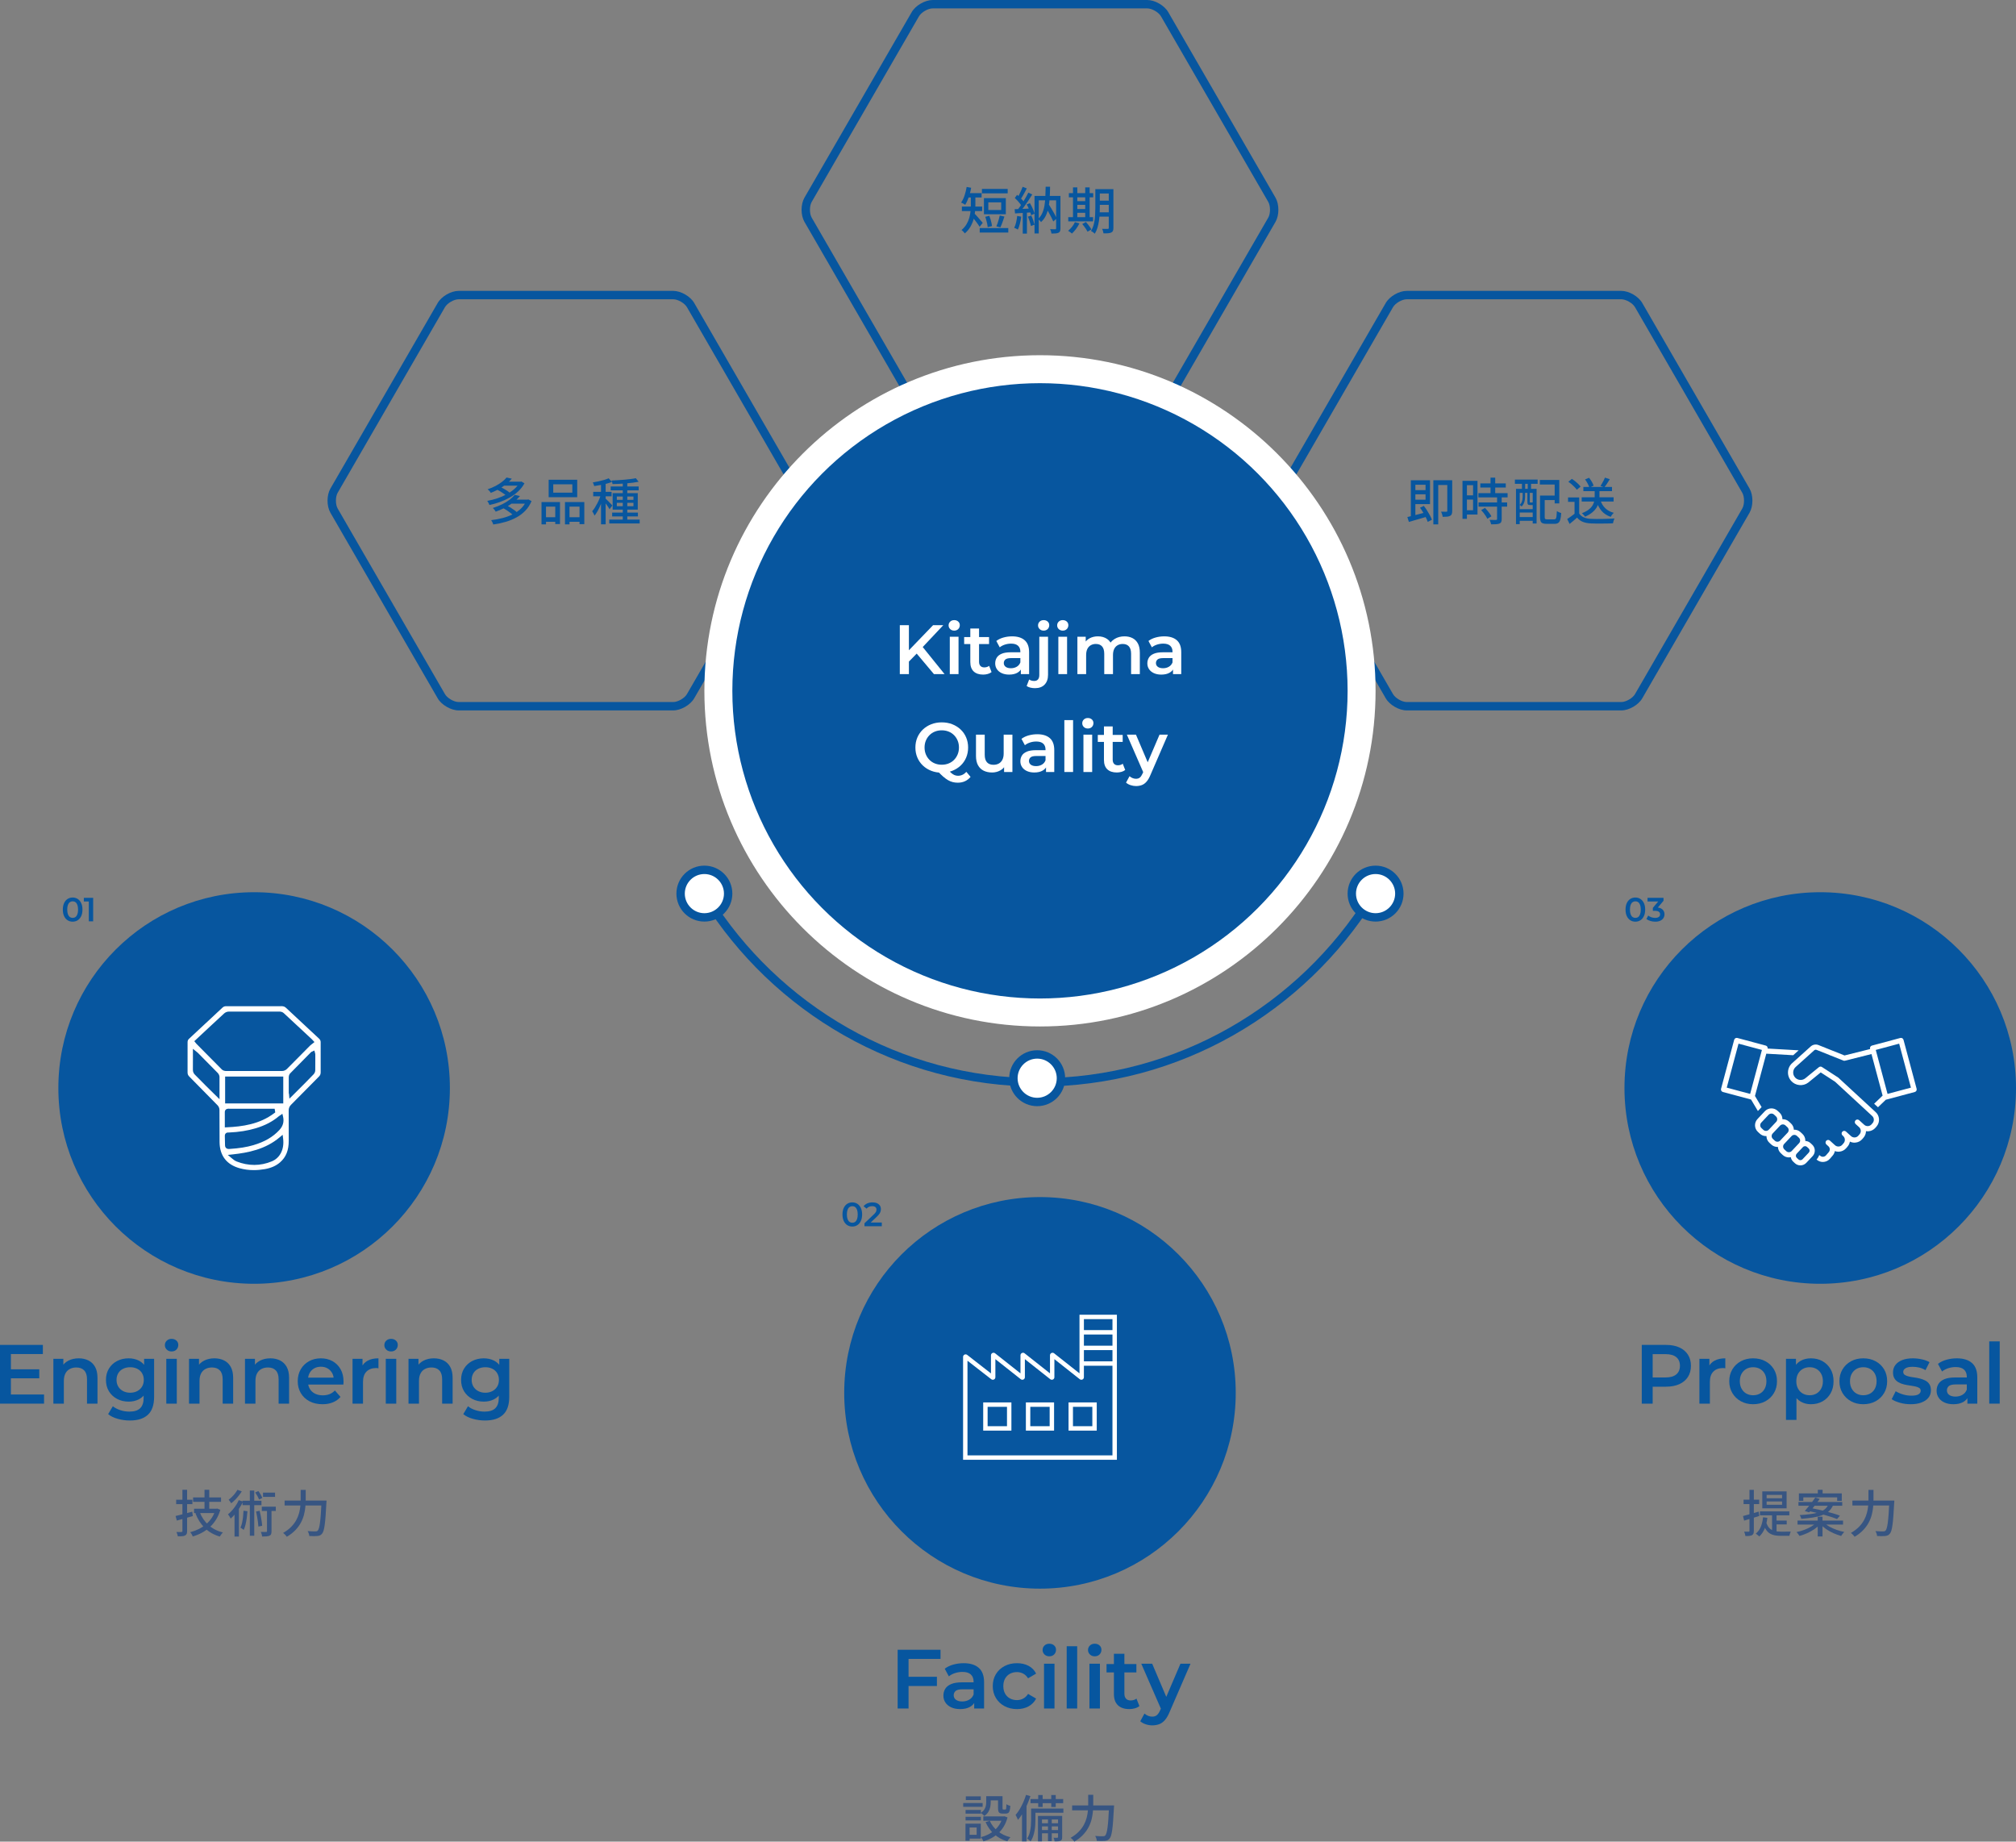 <?xml version="1.0" encoding="UTF-8"?>
<svg id="_レイヤー_2" data-name="レイヤー_2" xmlns="http://www.w3.org/2000/svg" viewBox="0 0 720.867 658.455">
  <rect x="0" y="0" width="720.867" height="658.455" fill="#808080" stroke="none"/>
  <defs>
    <style>
      .cls-1 {
        fill: none;
        stroke: #07569f;
        stroke-miterlimit: 10;
        stroke-width: 3px;
      }

      .cls-2 {
        fill: #07569f;
      }

      .cls-3 {
        fill: #fff;
      }

      .cls-4 {
        fill: #375582;
      }
    </style>
  </defs>
  <g id="_レイヤー_1-2" data-name="レイヤー_1">
    <g>
      <g>
        <path class="cls-2" d="M345.653,66.841l1.603.288c-.133.78-.307,1.542-.522,2.286-.216.744-.459,1.44-.729,2.088-.271.648-.562,1.224-.873,1.728-.108-.084-.252-.18-.433-.288-.18-.108-.363-.207-.549-.297-.187-.09-.351-.165-.495-.225.492-.672.903-1.509,1.233-2.511s.585-2.025.765-3.069ZM347.147,69.901h1.62v3.492c0,.744-.045,1.557-.135,2.439-.09.882-.271,1.779-.54,2.691-.271.912-.654,1.791-1.152,2.637-.498.846-1.149,1.611-1.953,2.295-.072-.12-.18-.261-.324-.423-.144-.162-.294-.315-.449-.459-.156-.144-.288-.252-.396-.324.744-.636,1.338-1.326,1.782-2.07.443-.744.776-1.512.999-2.304.222-.792.369-1.572.44-2.34.072-.768.108-1.494.108-2.178v-3.456ZM343.943,73.861h7.254v1.602h-7.254v-1.602ZM345.617,69.055h5.382v1.548h-5.382v-1.548ZM348.371,76.291c.12.108.285.273.495.495s.441.477.693.765c.252.288.501.573.747.855.246.282.465.537.657.765.191.228.335.396.432.504l-1.098,1.422c-.156-.264-.363-.576-.621-.936-.259-.36-.531-.726-.819-1.098-.288-.372-.564-.726-.828-1.062-.264-.336-.485-.606-.666-.81l1.008-.9ZM350.315,81.547h10.224v1.584h-10.224v-1.584ZM351.107,67.543h9.216v1.584h-9.216v-1.584ZM351.827,70.837h7.83v5.76h-7.83v-5.76ZM352.313,77.515l1.44-.36c.155.384.3.798.432,1.242.132.444.246.876.342,1.296.096.42.162.798.198,1.134l-1.548.396c-.024-.336-.081-.717-.171-1.143-.091-.426-.195-.864-.315-1.314-.12-.45-.246-.867-.378-1.251ZM353.394,72.349v2.736h4.608v-2.736h-4.608ZM357.479,77.047l1.674.378c-.144.444-.3.906-.468,1.386s-.333.933-.495,1.359c-.162.426-.321.801-.477,1.125l-1.44-.36c.156-.336.309-.732.459-1.188s.291-.921.423-1.395c.132-.474.24-.909.324-1.305Z"/>
        <path class="cls-2" d="M363.726,77.209l1.44.252c-.108.852-.268,1.692-.478,2.52-.21.828-.453,1.53-.729,2.106-.097-.06-.223-.132-.378-.216-.156-.084-.321-.165-.495-.243-.175-.078-.321-.135-.441-.171.288-.552.519-1.206.693-1.962.174-.756.303-1.518.387-2.286ZM362.808,74.797c.804-.024,1.761-.06,2.871-.108,1.109-.048,2.241-.102,3.393-.162l-.018,1.386c-1.092.072-2.169.141-3.231.207-1.062.066-2.019.129-2.871.189l-.144-1.512ZM362.861,70.783l.828-1.134c.336.276.672.579,1.008.909s.646.66.928.99c.281.33.5.633.656.909l-.899,1.296c-.156-.276-.372-.591-.648-.945s-.576-.708-.899-1.062c-.324-.354-.648-.675-.973-.963ZM367.703,68.875l1.404.648c-.408.684-.864,1.404-1.368,2.16-.504.756-1.011,1.485-1.521,2.187-.511.702-.993,1.317-1.449,1.845l-1.026-.558c.336-.408.688-.873,1.054-1.395.365-.522.726-1.065,1.08-1.629.354-.564.687-1.128.999-1.692.312-.564.588-1.086.827-1.566ZM365.67,66.787l1.476.576c-.228.444-.471.909-.729,1.395-.259.486-.517.948-.774,1.386-.258.438-.501.825-.729,1.161l-1.152-.504c.228-.36.459-.774.692-1.242.234-.468.46-.945.676-1.431.216-.486.396-.933.54-1.341ZM365.706,75.499h1.493v8.028h-1.493v-8.028ZM367.109,73.105l1.17-.468c.24.396.471.822.693,1.278.222.456.417.897.585,1.323.168.426.294.813.378,1.161l-1.242.558c-.072-.348-.188-.744-.351-1.188-.162-.444-.349-.9-.559-1.368-.21-.468-.435-.9-.675-1.296ZM367.542,77.461l1.224-.396c.24.516.465,1.08.675,1.692s.369,1.14.478,1.584l-1.297.468c-.084-.456-.228-.999-.432-1.629-.204-.63-.42-1.203-.647-1.719ZM369.918,70.045h8.388v1.584h-6.876v11.844h-1.512v-13.428ZM373.896,66.769h1.584c-.012,1.368-.057,2.673-.135,3.915-.078,1.242-.223,2.403-.433,3.483s-.527,2.061-.953,2.943c-.427.882-.999,1.647-1.72,2.295-.06-.108-.156-.234-.288-.378-.132-.144-.267-.279-.404-.405-.139-.126-.268-.225-.388-.297.637-.588,1.138-1.281,1.503-2.079.366-.798.633-1.692.802-2.682.168-.99.275-2.055.323-3.195s.084-2.34.108-3.6ZM373.752,73.861l1.115-1.008c.372.564.747,1.161,1.125,1.791.378.63.732,1.245,1.062,1.845.33.6.597,1.134.801,1.602l-1.224,1.098c-.192-.468-.45-1.011-.774-1.629-.324-.618-.669-1.251-1.035-1.899-.366-.648-.723-1.248-1.07-1.8ZM377.64,70.045h1.548v11.61c0,.408-.048.738-.144.99-.097.252-.276.438-.54.558-.265.132-.604.216-1.018.252-.414.036-.915.054-1.503.054-.024-.216-.084-.48-.18-.792-.097-.312-.204-.576-.324-.792.408.024.789.036,1.144.036h.711c.203,0,.306-.108.306-.324v-11.592Z"/>
        <path class="cls-2" d="M384.354,79.423l1.62.45c-.324.672-.729,1.335-1.215,1.989-.486.654-.976,1.203-1.467,1.647-.097-.096-.229-.207-.396-.333s-.339-.249-.513-.369c-.174-.12-.327-.216-.459-.288.492-.396.957-.867,1.395-1.413.438-.546.783-1.107,1.035-1.683ZM381.978,77.641h8.874v1.494h-8.874v-1.494ZM382.193,69.055h8.712v1.494h-8.712v-1.494ZM383.67,66.985h1.548v11.232h-1.548v-11.232ZM384.407,71.917h4.465v1.332h-4.465v-1.332ZM384.426,74.743h4.446v1.35h-4.446v-1.35ZM386.981,80.089l1.314-.72c.239.264.485.555.737.873.253.318.489.633.712.945.222.312.393.594.513.846l-1.386.81c-.108-.252-.268-.537-.478-.855-.21-.318-.438-.645-.684-.981-.246-.336-.489-.642-.729-.918ZM388.044,66.985h1.584v11.232h-1.584v-11.232ZM391.662,67.633h1.602v6.57c0,.708-.021,1.47-.063,2.286-.042.816-.123,1.644-.242,2.484-.12.84-.301,1.656-.54,2.448-.24.792-.559,1.506-.954,2.142-.097-.108-.229-.228-.396-.36-.168-.132-.339-.255-.513-.369-.174-.114-.327-.195-.459-.243.492-.792.849-1.674,1.071-2.646.222-.972.359-1.956.414-2.952.054-.996.081-1.926.081-2.79v-6.57ZM392.363,75.913h4.878v1.53h-4.878v-1.53ZM392.382,67.633h4.842v1.548h-4.842v-1.548ZM392.382,71.737h4.842v1.512h-4.842v-1.512ZM396.468,67.633h1.656v13.842c0,.456-.055.81-.162,1.062-.108.252-.307.45-.595.594-.275.132-.642.219-1.098.261-.456.042-1.02.057-1.691.045-.024-.228-.085-.501-.181-.819-.096-.318-.204-.585-.324-.801.444.012.864.018,1.261.018h.773c.132-.012.226-.042.279-.09s.081-.144.081-.288v-13.824Z"/>
      </g>
      <g>
        <path class="cls-2" d="M185.819,172.227h.324l.288-.072,1.098.648c-.576,1.068-1.317,2.025-2.223,2.871-.906.846-1.92,1.584-3.042,2.214-1.122.63-2.302,1.167-3.537,1.611-1.236.444-2.473.798-3.708,1.062-.084-.216-.201-.471-.351-.765-.15-.294-.298-.531-.441-.711,1.164-.204,2.331-.498,3.501-.882,1.17-.384,2.283-.858,3.339-1.422,1.056-.564,1.995-1.203,2.817-1.917.821-.714,1.467-1.509,1.935-2.385v-.252ZM181.14,170.733l1.872.414c-.864.996-1.911,1.923-3.142,2.781-1.229.858-2.685,1.623-4.364,2.295-.072-.144-.175-.297-.307-.459-.132-.162-.272-.315-.423-.459-.15-.144-.291-.264-.423-.36,1.08-.36,2.052-.771,2.916-1.233.864-.462,1.62-.948,2.268-1.458.648-.51,1.183-1.017,1.603-1.521ZM188.285,178.635h.343l.306-.072,1.134.594c-.564,1.332-1.308,2.478-2.231,3.438-.925.96-1.989,1.767-3.195,2.421-1.206.654-2.509,1.182-3.906,1.584-1.398.402-2.853.711-4.365.927-.06-.24-.162-.51-.306-.81-.144-.3-.288-.546-.432-.738,1.415-.168,2.783-.423,4.104-.765,1.32-.342,2.541-.795,3.663-1.359,1.122-.564,2.103-1.257,2.943-2.079.84-.822,1.487-1.785,1.943-2.889v-.252ZM184.056,176.925l1.872.432c-.948,1.116-2.137,2.148-3.564,3.096-1.428.948-3.132,1.776-5.112,2.484-.071-.132-.168-.282-.287-.45-.12-.168-.246-.33-.378-.486-.133-.156-.259-.282-.379-.378,1.261-.396,2.395-.846,3.402-1.35s1.884-1.044,2.628-1.62,1.351-1.152,1.818-1.728ZM177.594,174.981l1.134-.972c.42.18.854.399,1.305.657.45.258.876.519,1.278.783.401.264.729.516.98.756l-1.205,1.08c-.24-.24-.556-.498-.945-.774-.391-.276-.808-.549-1.251-.819-.444-.27-.876-.507-1.296-.711ZM179.934,172.227h6.282v1.422h-6.282v-1.422ZM179.951,181.677l1.242-.972c.432.216.882.471,1.351.765.468.294.908.591,1.322.891.414.3.753.582,1.018.846l-1.332,1.08c-.24-.264-.562-.552-.963-.864-.402-.312-.835-.621-1.297-.927-.462-.306-.908-.579-1.341-.819ZM182.688,178.635h6.048v1.44h-6.048v-1.44Z"/>
        <path class="cls-2" d="M193.632,179.499h6.605v7.866h-1.691v-6.228h-3.312v6.354h-1.602v-7.992ZM194.352,184.917h4.896v1.638h-4.896v-1.638ZM196.188,171.525h10.206v6.246h-10.206v-6.246ZM197.825,173.163v2.97h6.822v-2.97h-6.822ZM202.02,179.499h6.912v7.902h-1.71v-6.264h-3.582v6.354h-1.62v-7.992ZM202.812,184.917h5.22v1.638h-5.22v-1.638Z"/>
        <path class="cls-2" d="M214.998,176.475l1.025.45c-.18.636-.396,1.299-.647,1.989-.252.69-.525,1.371-.819,2.043-.294.672-.609,1.302-.945,1.89-.336.588-.678,1.092-1.025,1.512-.084-.24-.21-.513-.378-.819-.169-.306-.318-.561-.45-.765.324-.36.642-.789.954-1.287.312-.498.614-1.032.909-1.602.293-.57.558-1.149.792-1.737.233-.588.429-1.146.585-1.674ZM217.644,171.003l1.17,1.314c-.588.228-1.239.435-1.953.621-.714.186-1.449.348-2.205.486s-1.487.261-2.195.369c-.036-.192-.103-.414-.198-.666-.097-.252-.192-.468-.288-.648.672-.108,1.359-.237,2.061-.387.702-.15,1.368-.318,1.998-.504.631-.186,1.167-.381,1.611-.585ZM212.117,175.845h6.57v1.602h-6.57v-1.602ZM214.907,172.353h1.656v15.12h-1.656v-15.12ZM216.527,178.257c.108.084.276.243.504.477.229.234.478.483.747.747.271.264.514.513.729.747s.365.405.45.513l-.99,1.332c-.108-.192-.255-.432-.441-.72-.186-.288-.39-.585-.611-.891-.223-.306-.436-.597-.64-.873-.204-.276-.378-.498-.521-.666l.773-.666ZM217.859,185.781h10.872v1.368h-10.872v-1.368ZM218.363,173.937h10.009v1.368h-10.009v-1.368ZM227.346,170.967l1.008,1.278c-.624.132-1.317.246-2.079.342-.762.096-1.554.177-2.376.243s-1.65.12-2.483.162c-.835.042-1.63.069-2.386.081-.023-.18-.075-.396-.152-.648-.078-.252-.159-.462-.243-.63.756-.036,1.536-.075,2.34-.117.804-.042,1.593-.099,2.367-.171.773-.072,1.506-.15,2.195-.234.69-.084,1.293-.186,1.81-.306ZM218.886,183.279h9.216v1.35h-9.216v-1.35ZM219.065,176.313h8.982v5.904h-8.982v-5.904ZM220.56,177.519v1.206h5.94v-1.206h-5.94ZM220.56,179.769v1.224h5.94v-1.224h-5.94ZM222.684,172.227h1.62v14.31h-1.62v-14.31Z"/>
      </g>
      <g>
        <path class="cls-2" d="M503.237,184.863c.564-.132,1.218-.294,1.962-.486.744-.192,1.536-.396,2.376-.612.84-.216,1.68-.438,2.521-.666l.197,1.602c-.744.228-1.506.456-2.285.684-.78.228-1.53.444-2.25.648-.721.204-1.381.396-1.98.576l-.54-1.746ZM504.479,171.723h1.62v13.41l-1.62.306v-13.716ZM505.254,171.723h6.084v8.514h-6.084v-1.584h4.481v-5.346h-4.481v-1.584ZM505.289,175.233h5.059v1.512h-5.059v-1.512ZM507.756,181.533l1.367-.666c.396.504.783,1.056,1.161,1.656.378.6.723,1.188,1.035,1.764.312.576.546,1.092.702,1.548l-1.512.756c-.145-.456-.36-.975-.648-1.557-.288-.582-.615-1.182-.98-1.8-.366-.618-.741-1.185-1.125-1.701ZM512.525,171.705h5.94v1.71h-4.194v14.076h-1.746v-15.786ZM517.512,171.705h1.764v10.962c0,.444-.051.81-.153,1.098-.102.288-.297.51-.585.666s-.654.255-1.098.297c-.444.042-.966.063-1.566.063-.023-.168-.065-.366-.126-.594-.06-.228-.132-.456-.216-.684-.084-.228-.168-.42-.252-.576.42.012.812.018,1.179.018h.747c.12,0,.201-.024.243-.072.042-.048.063-.132.063-.252v-10.926Z"/>
        <path class="cls-2" d="M522.947,171.921h1.584v13.59h-1.584v-13.59ZM523.758,171.921h4.554v12.042h-4.554v-1.53h2.97v-8.964h-2.97v-1.548ZM523.848,177.105h3.636v1.512h-3.636v-1.512ZM528.636,176.313h10.439v1.512h-10.439v-1.512ZM528.689,179.643h10.224v1.494h-10.224v-1.494ZM529.319,172.839h9.108v1.476h-9.108v-1.476ZM529.626,182.379l1.367-.792c.288.3.582.63.883.99.3.36.575.717.827,1.071.252.354.444.675.576.963l-1.458.882c-.12-.288-.297-.615-.531-.981-.233-.366-.494-.735-.782-1.107-.288-.372-.582-.714-.882-1.026ZM535.313,177.663h1.656v7.938c0,.432-.058.774-.171,1.026-.114.252-.327.438-.64.558-.312.132-.708.213-1.188.243-.48.03-1.074.045-1.782.045-.036-.228-.108-.495-.216-.801-.108-.306-.223-.573-.342-.801.516.012.992.021,1.431.027.438.006.729.009.873.009.144-.012.243-.039.297-.081.054-.042.081-.129.081-.261v-7.902ZM532.974,170.769h1.674v6.498h-1.674v-6.498Z"/>
        <path class="cls-2" d="M541.686,171.471h8.136v1.512h-8.136v-1.512ZM542.082,174.783h7.361v12.384h-1.386v-10.944h-4.644v11.178h-1.332v-12.618ZM542.783,182.037h5.94v1.224h-5.94v-1.224ZM542.783,184.863h5.94v1.35h-5.94v-1.35ZM544.458,175.845h.863v1.818c0,.348-.033.729-.099,1.143-.066.414-.189.819-.369,1.215s-.438.756-.774,1.08c-.06-.084-.161-.189-.306-.315-.144-.126-.27-.213-.378-.261.312-.288.54-.597.684-.927.145-.33.243-.663.298-.999.054-.336.081-.654.081-.954v-1.8ZM544.206,171.831h1.151v4.032h-1.151v-4.032ZM546.149,175.845h.864v3.564c0,.108.012.177.036.207.023.03.078.045.162.045h.521c.145,0,.228-.018.252-.054.096.084.219.156.369.216.15.06.297.108.441.144-.061.216-.159.372-.297.468-.139.096-.346.144-.621.144h-.757c-.372,0-.627-.075-.765-.225-.138-.15-.207-.465-.207-.945v-3.564ZM546.275,171.831h1.188v4.032h-1.188v-4.032ZM550.596,171.597h6.966v8.388h-1.656v-6.75h-5.31v-1.638ZM550.668,177.177h1.674v7.686c0,.348.057.573.171.675.114.102.362.153.747.153h2.466c.252,0,.441-.075.567-.225.126-.15.216-.435.27-.855.054-.42.099-1.05.135-1.89.132.096.288.192.469.288.18.096.365.18.558.252.191.072.366.126.521.162-.06.996-.168,1.773-.323,2.331-.156.558-.396.954-.721,1.188-.323.234-.773.351-1.35.351h-2.808c-.612,0-1.09-.069-1.432-.207s-.585-.384-.729-.738c-.145-.354-.216-.849-.216-1.485v-7.686ZM551.478,177.177h5.238v1.62h-5.238v-1.62Z"/>
        <path class="cls-2" d="M564.672,183.603c.407.624.975,1.089,1.701,1.395.726.306,1.586.477,2.583.513.516.024,1.127.039,1.836.045.708.006,1.458,0,2.25-.018s1.56-.039,2.304-.063c.744-.024,1.397-.06,1.962-.108-.072.132-.144.303-.216.513-.072.21-.139.423-.198.639-.061.216-.107.414-.144.594-.517.024-1.113.042-1.791.054-.679.012-1.381.021-2.106.027-.726.006-1.431.006-2.115,0-.684-.006-1.284-.021-1.8-.045-1.14-.048-2.115-.231-2.925-.549-.81-.318-1.509-.831-2.097-1.539-.408.372-.831.744-1.27,1.116s-.903.756-1.395,1.152l-.864-1.764c.42-.264.873-.57,1.359-.918.485-.348.944-.696,1.377-1.044h1.548ZM564.672,177.843v6.498h-1.656v-4.914h-2.322v-1.584h3.979ZM560.802,172.245l1.26-1.026c.384.24.777.522,1.179.846.402.324.774.654,1.116.99.342.336.615.648.819.936l-1.351,1.116c-.191-.288-.452-.603-.782-.945-.33-.342-.69-.681-1.08-1.017-.391-.336-.777-.636-1.161-.9ZM565.571,177.789h11.412v1.53h-11.412v-1.53ZM570.216,174.819h1.71v2.79c0,.564-.063,1.161-.189,1.791-.126.63-.369,1.26-.729,1.89-.36.63-.879,1.239-1.558,1.827-.678.588-1.568,1.128-2.673,1.62-.071-.12-.174-.255-.306-.405-.132-.15-.271-.303-.414-.459-.144-.156-.282-.282-.414-.378,1.056-.408,1.893-.861,2.511-1.359.618-.498,1.074-1.014,1.368-1.548.294-.534.483-1.056.567-1.566.084-.51.126-.987.126-1.431v-2.772ZM566.166,174.099h10.241v1.512h-10.241v-1.512ZM566.777,171.417l1.44-.594c.348.432.675.912.98,1.44.307.528.52.99.64,1.386l-1.53.684c-.108-.408-.306-.885-.594-1.431-.288-.546-.601-1.041-.937-1.485ZM572.268,178.833c.36,1.14.933,2.094,1.719,2.862.786.768,1.803,1.32,3.052,1.656-.133.12-.268.264-.405.432-.139.168-.268.339-.387.513-.12.174-.223.339-.307.495-1.332-.456-2.412-1.158-3.24-2.106-.827-.948-1.451-2.13-1.871-3.546l1.439-.306ZM573.888,170.769l1.746.558c-.312.516-.643,1.038-.99,1.566-.348.528-.672.972-.972,1.332l-1.386-.486c.18-.276.371-.585.575-.927s.396-.693.576-1.053.33-.69.45-.99Z"/>
      </g>
      <g>
        <path class="cls-2" d="M579.727,107c1.68,0,4.064,1.375,4.905,2.83l38.354,66.343c.84,1.453.84,4.201,0,5.654l-38.354,66.343c-.841,1.455-3.225,2.83-4.905,2.83h-76.719c-1.68,0-4.064-1.375-4.905-2.83l-38.354-66.343c-.84-1.453-.84-4.201,0-5.654l38.354-66.343c.841-1.455,3.225-2.83,4.905-2.83h76.719M579.727,104h-76.719c-2.75,0-6.126,1.948-7.503,4.329l-38.354,66.343c-1.376,2.381-1.376,6.276,0,8.657l38.354,66.343c1.376,2.381,4.753,4.329,7.503,4.329h76.719c2.75,0,6.126-1.948,7.503-4.329l38.354-66.343c1.376-2.381,1.376-6.276,0-8.657l-38.354-66.343c-1.376-2.381-4.753-4.329-7.503-4.329h0Z"/>
        <path class="cls-2" d="M240.727,107c1.68,0,4.064,1.375,4.905,2.83l38.354,66.343c.84,1.453.84,4.201,0,5.654l-38.354,66.343c-.841,1.455-3.225,2.83-4.905,2.83h-76.719c-1.68,0-4.064-1.375-4.905-2.83l-38.354-66.343c-.84-1.453-.84-4.201-0-5.654l38.354-66.343c.841-1.455,3.225-2.83,4.905-2.83h76.719M240.727,104h-76.719c-2.75,0-6.126,1.948-7.503,4.329l-38.354,66.343c-1.376,2.381-1.376,6.276,0,8.657l38.354,66.343c1.376,2.381,4.753,4.329,7.503,4.329h76.719c2.75,0,6.126-1.948,7.503-4.329l38.354-66.343c1.376-2.381,1.376-6.276,0-8.657l-38.354-66.343c-1.376-2.381-4.753-4.329-7.503-4.329h0Z"/>
      </g>
      <path class="cls-2" d="M410.227,3c1.68,0,4.064,1.375,4.905,2.83l38.354,66.343c.84,1.453.84,4.201,0,5.654l-38.354,66.343c-.841,1.455-3.225,2.83-4.905,2.83h-76.719c-1.68,0-4.064-1.375-4.905-2.83l-38.354-66.343c-.84-1.453-.84-4.201,0-5.654L328.603,5.83c.841-1.455,3.225-2.83,4.905-2.83h76.719M410.227,0h-76.719c-2.75,0-6.126,1.948-7.503,4.329l-38.354,66.343c-1.376,2.381-1.376,6.276,0,8.657l38.354,66.343c1.376,2.381,4.753,4.329,7.503,4.329h76.719c2.75,0,6.126-1.948,7.503-4.329l38.354-66.343c1.376-2.381,1.376-6.276,0-8.657L417.729,4.329c-1.376-2.381-4.753-4.329-7.503-4.329h0Z"/>
      <path class="cls-3" d="M371.867,367c-66.168,0-120-53.832-120-120s53.832-120,120-120,120,53.832,120,120-53.832,120-120,120Z"/>
      <circle class="cls-2" cx="371.867" cy="247" r="110"/>
      <g>
        <path class="cls-3" d="M321.75,241.018v-17.5h3.25v17.5h-3.25ZM324.65,236.893l-.175-3.85,9.175-9.525h3.65l-7.625,8.1-1.801,1.975-3.225,3.3ZM333.95,241.018l-6.7-7.975,2.15-2.375,8.35,10.35h-3.8Z"/>
        <path class="cls-3" d="M341.197,225.468c-.584,0-1.062-.183-1.438-.55-.375-.366-.562-.808-.562-1.325,0-.533.188-.979.562-1.337.375-.358.854-.538,1.438-.538.583,0,1.062.171,1.438.512.375.342.562.771.562,1.288,0,.55-.184,1.012-.55,1.387-.367.375-.851.562-1.45.562ZM339.622,241.018v-13.35h3.125v13.35h-3.125Z"/>
        <path class="cls-3" d="M344.757,230.268v-2.5h8.899v2.5h-8.899ZM351.557,241.193c-1.467,0-2.6-.379-3.4-1.137-.799-.758-1.199-1.879-1.199-3.363v-11.975h3.125v11.9c0,.634.162,1.125.487,1.475.325.35.778.525,1.362.525.7,0,1.283-.183,1.75-.55l.875,2.225c-.367.3-.816.525-1.35.675-.533.15-1.084.225-1.65.225Z"/>
        <path class="cls-3" d="M360.83,241.193c-1,0-1.875-.171-2.625-.512-.75-.342-1.33-.816-1.738-1.425-.408-.608-.611-1.296-.611-2.062,0-.75.178-1.425.537-2.025.357-.6.945-1.075,1.762-1.425.816-.35,1.9-.525,3.25-.525h3.875v2.075h-3.649c-1.067,0-1.784.171-2.149.513-.367.342-.551.762-.551,1.262,0,.567.225,1.017.676,1.35.449.334,1.074.5,1.875.5.766,0,1.453-.175,2.062-.525.607-.35,1.045-.866,1.312-1.55l.524,1.875c-.3.784-.837,1.392-1.612,1.825-.775.434-1.754.65-2.938.65ZM365.029,241.018v-2.7l-.174-.575v-4.725c0-.916-.275-1.629-.826-2.137-.549-.508-1.383-.762-2.5-.762-.75,0-1.486.117-2.212.35-.726.234-1.337.559-1.837.975l-1.226-2.275c.716-.55,1.571-.962,2.562-1.237.991-.275,2.021-.413,3.087-.413,1.934,0,3.43.462,4.488,1.387s1.588,2.354,1.588,4.288v7.825h-2.951Z"/>
        <path class="cls-3" d="M370.102,246.043c-.583,0-1.137-.062-1.662-.188s-.971-.321-1.338-.587l.9-2.325c.484.35,1.092.525,1.825.525.566,0,1.009-.179,1.325-.537.316-.359.475-.888.475-1.588v-13.675h3.125v13.6c0,1.466-.404,2.629-1.213,3.488-.809.858-1.953,1.287-3.438,1.287ZM373.178,225.468c-.584,0-1.062-.183-1.438-.55-.375-.366-.562-.808-.562-1.325,0-.533.188-.979.562-1.337.375-.358.854-.538,1.438-.538.582,0,1.062.171,1.438.512.375.342.562.771.562,1.288,0,.55-.184,1.012-.551,1.387s-.85.562-1.449.562Z"/>
        <path class="cls-3" d="M380.012,225.468c-.584,0-1.062-.183-1.438-.55-.375-.366-.562-.808-.562-1.325,0-.533.188-.979.562-1.337.375-.358.854-.538,1.438-.538.583,0,1.062.171,1.438.512.375.342.562.771.562,1.288,0,.55-.184,1.012-.55,1.387-.367.375-.851.562-1.45.562ZM378.437,241.018v-13.35h3.125v13.35h-3.125Z"/>
        <path class="cls-3" d="M402.097,227.518c1.066,0,2.012.208,2.837.625.825.417,1.471,1.054,1.938,1.913s.7,1.962.7,3.312v7.65h-3.125v-7.25c0-1.183-.259-2.066-.775-2.65-.517-.583-1.258-.875-2.225-.875-.684,0-1.287.15-1.812.45s-.934.742-1.225,1.325c-.292.584-.438,1.325-.438,2.225v6.775h-3.125v-7.25c0-1.183-.259-2.066-.775-2.65-.517-.583-1.259-.875-2.225-.875-.684,0-1.288.15-1.812.45-.525.3-.934.742-1.226,1.325-.292.584-.438,1.325-.438,2.225v6.775h-3.125v-13.35h2.976v3.55l-.525-1.05c.45-.866,1.104-1.525,1.963-1.975.857-.45,1.837-.675,2.938-.675,1.25,0,2.337.309,3.262.925.926.617,1.538,1.55,1.838,2.8l-1.225-.425c.433-1,1.149-1.8,2.149-2.4,1-.6,2.158-.9,3.476-.9Z"/>
        <path class="cls-3" d="M415.234,241.193c-1,0-1.875-.171-2.625-.512-.75-.342-1.329-.816-1.737-1.425-.409-.608-.613-1.296-.613-2.062,0-.75.18-1.425.538-2.025.358-.6.945-1.075,1.763-1.425.816-.35,1.899-.525,3.25-.525h3.875v2.075h-3.65c-1.066,0-1.783.171-2.15.513-.366.342-.55.762-.55,1.262,0,.567.226,1.017.675,1.35.45.334,1.075.5,1.875.5.767,0,1.454-.175,2.062-.525.608-.35,1.046-.866,1.312-1.55l.525,1.875c-.3.784-.838,1.392-1.612,1.825-.775.434-1.755.65-2.938.65ZM419.435,241.018v-2.7l-.176-.575v-4.725c0-.916-.274-1.629-.824-2.137-.551-.508-1.384-.762-2.5-.762-.75,0-1.488.117-2.213.35-.725.234-1.338.559-1.838.975l-1.225-2.275c.717-.55,1.57-.962,2.562-1.237.991-.275,2.021-.413,3.088-.413,1.933,0,3.429.462,4.487,1.387,1.058.925,1.587,2.354,1.587,4.288v7.825h-2.949Z"/>
        <path class="cls-3" d="M336.771,276.268c-1.367,0-2.625-.225-3.775-.675-1.149-.45-2.149-1.079-3-1.887-.85-.808-1.508-1.758-1.975-2.85-.467-1.091-.699-2.287-.699-3.587s.232-2.496.699-3.587c.467-1.092,1.125-2.042,1.975-2.85.851-.808,1.851-1.438,3-1.887,1.15-.45,2.4-.675,3.75-.675,1.367,0,2.621.225,3.764.675,1.141.45,2.137,1.075,2.986,1.875.851.8,1.509,1.75,1.976,2.85.466,1.1.7,2.3.7,3.6s-.234,2.5-.7,3.6c-.467,1.1-1.125,2.05-1.976,2.85-.85.8-1.846,1.425-2.986,1.875-1.143.45-2.389.675-3.738.675ZM336.746,273.418c.884,0,1.701-.15,2.451-.45s1.399-.729,1.949-1.287c.551-.558.979-1.213,1.287-1.963s.463-1.566.463-2.45c0-.9-.154-1.721-.463-2.462-.309-.741-.736-1.392-1.287-1.95-.55-.558-1.199-.987-1.949-1.287s-1.567-.45-2.451-.45c-.883,0-1.699.15-2.449.45s-1.4.729-1.95,1.287c-.55.559-.979,1.209-1.288,1.95-.309.742-.462,1.562-.462,2.462,0,.884.153,1.7.462,2.45s.738,1.404,1.288,1.963c.55.559,1.2.987,1.95,1.287s1.566.45,2.449.45ZM342.472,279.843c-.616,0-1.212-.071-1.788-.212-.574-.142-1.141-.375-1.699-.7-.559-.325-1.138-.75-1.738-1.275-.6-.525-1.258-1.171-1.975-1.938l3.45-.9c.466.617.913,1.113,1.337,1.488.426.375.838.646,1.238.812.4.166.816.25,1.25.25,1.15,0,2.15-.467,3-1.4l1.5,1.8c-1.167,1.383-2.691,2.075-4.575,2.075Z"/>
        <path class="cls-3" d="M354.736,276.193c-1.133,0-2.133-.213-3-.637-.867-.425-1.541-1.075-2.025-1.95-.482-.875-.725-1.979-.725-3.312v-7.625h3.125v7.2c0,1.2.271,2.096.812,2.688.541.592,1.312.887,2.312.887.733,0,1.371-.15,1.912-.45.542-.3.967-.75,1.275-1.35s.463-1.341.463-2.225v-6.75h3.125v13.35h-2.975v-3.6l.524,1.1c-.45.867-1.108,1.529-1.976,1.988-.866.459-1.816.688-2.85.688Z"/>
        <path class="cls-3" d="M369.829,276.193c-1,0-1.875-.171-2.625-.512-.75-.342-1.329-.816-1.737-1.425-.409-.608-.613-1.296-.613-2.062,0-.75.18-1.425.538-2.025.358-.6.945-1.075,1.763-1.425.816-.35,1.899-.525,3.25-.525h3.875v2.075h-3.65c-1.066,0-1.783.171-2.15.513-.366.342-.55.762-.55,1.262,0,.567.226,1.017.675,1.35.45.334,1.075.5,1.875.5.767,0,1.454-.175,2.062-.525s1.046-.866,1.312-1.55l.525,1.875c-.3.784-.838,1.392-1.612,1.825-.775.434-1.755.65-2.938.65ZM374.029,276.018v-2.7l-.176-.575v-4.725c0-.916-.274-1.629-.824-2.137-.551-.508-1.384-.762-2.5-.762-.75,0-1.488.117-2.213.35-.725.234-1.338.559-1.838.975l-1.225-2.275c.717-.55,1.57-.962,2.562-1.237.991-.275,2.021-.413,3.088-.413,1.933,0,3.429.462,4.487,1.387,1.058.925,1.587,2.354,1.587,4.288v7.825h-2.949Z"/>
        <path class="cls-3" d="M380.581,276.018v-18.55h3.125v18.55h-3.125Z"/>
        <path class="cls-3" d="M388.983,260.468c-.584,0-1.062-.183-1.438-.55-.375-.366-.562-.808-.562-1.325,0-.533.188-.979.562-1.337.375-.358.854-.538,1.438-.538.583,0,1.062.171,1.438.512.375.342.562.771.562,1.288,0,.55-.184,1.012-.55,1.387-.367.375-.851.562-1.45.562ZM387.408,276.018v-13.35h3.125v13.35h-3.125Z"/>
        <path class="cls-3" d="M392.544,265.268v-2.5h8.899v2.5h-8.899ZM399.344,276.193c-1.467,0-2.601-.379-3.4-1.137-.8-.758-1.2-1.879-1.2-3.363v-11.975h3.125v11.9c0,.634.163,1.125.488,1.475.324.35.778.525,1.362.525.7,0,1.283-.183,1.75-.55l.875,2.225c-.367.3-.817.525-1.351.675-.533.15-1.083.225-1.649.225Z"/>
        <path class="cls-3" d="M406.214,281.043c-.65,0-1.301-.108-1.95-.325-.65-.217-1.192-.517-1.625-.9l1.25-2.3c.316.283.675.508,1.075.675.399.166.808.25,1.225.25.566,0,1.025-.142,1.375-.425.35-.284.675-.759.975-1.425l.775-1.75.25-.375,5.05-11.8h3l-6.25,14.425c-.417,1-.879,1.792-1.388,2.375-.508.583-1.074.991-1.699,1.225-.625.233-1.312.35-2.062.35ZM408.964,276.493l-6.025-13.825h3.25l4.9,11.525-2.125,2.3Z"/>
      </g>
      <g>
        <path class="cls-2" d="M25.972,329.535c-.665,0-1.262-.168-1.794-.504-.532-.336-.95-.826-1.254-1.47-.304-.644-.456-1.426-.456-2.346s.152-1.702.456-2.346.722-1.134,1.254-1.47c.532-.336,1.13-.504,1.794-.504.672,0,1.272.168,1.8.504.528.336.946.826,1.254,1.47s.461,1.426.461,2.346-.153,1.702-.461,2.346c-.308.644-.726,1.134-1.254,1.47s-1.128.504-1.8.504ZM25.972,328.179c.392,0,.732-.106,1.02-.318.288-.212.514-.538.678-.978s.246-.996.246-1.668c0-.68-.082-1.238-.246-1.674s-.39-.76-.678-.972c-.288-.212-.628-.318-1.02-.318-.376,0-.71.106-1.002.318s-.52.536-.684.972c-.164.436-.246.994-.246,1.674,0,.672.082,1.228.246,1.668.164.44.392.766.684.978s.626.318,1.002.318Z"/>
        <path class="cls-2" d="M31.756,329.415v-7.8l.684.708h-2.46v-1.308h3.336v8.4h-1.56Z"/>
      </g>
      <g>
        <path class="cls-2" d="M304.754,438.535c-.665,0-1.263-.168-1.795-.504-.531-.336-.949-.826-1.254-1.47-.304-.644-.456-1.426-.456-2.346s.152-1.702.456-2.346c.305-.644.723-1.134,1.254-1.47.532-.336,1.13-.504,1.795-.504.672,0,1.271.168,1.8.504.527.336.945.826,1.254,1.47.308.644.462,1.426.462,2.346s-.154,1.702-.462,2.346c-.309.644-.727,1.134-1.254,1.47-.528.336-1.128.504-1.8.504ZM304.754,437.179c.392,0,.731-.106,1.02-.318s.514-.538.678-.978.246-.996.246-1.668c0-.68-.082-1.238-.246-1.674s-.39-.76-.678-.972-.628-.318-1.02-.318c-.377,0-.711.106-1.003.318s-.52.536-.684.972-.246.994-.246,1.674c0,.672.082,1.228.246,1.668s.392.766.684.978.626.318,1.003.318Z"/>
        <path class="cls-2" d="M309.11,438.415v-1.044l3.336-3.168c.28-.264.488-.496.624-.696s.226-.386.271-.558c.044-.172.065-.334.065-.486,0-.384-.132-.682-.396-.894-.265-.212-.652-.318-1.164-.318-.408,0-.778.072-1.11.216s-.618.364-.857.66l-1.093-.84c.328-.44.77-.782,1.326-1.026.556-.244,1.178-.366,1.866-.366.607,0,1.138.098,1.59.294.452.196.8.474,1.044.834.244.36.366.788.366,1.284,0,.272-.036.542-.108.81-.071.268-.208.55-.407.846-.2.296-.492.628-.876.996l-2.868,2.724-.324-.588h4.908v1.32h-6.192Z"/>
      </g>
      <g>
        <path class="cls-2" d="M584.755,329.535c-.665,0-1.263-.168-1.794-.504-.532-.336-.95-.826-1.254-1.47-.305-.644-.457-1.426-.457-2.346s.152-1.702.457-2.346c.304-.644.722-1.134,1.254-1.47.531-.336,1.129-.504,1.794-.504.672,0,1.272.168,1.8.504.527.336.945.826,1.254,1.47s.462,1.426.462,2.346-.153,1.702-.462,2.346c-.309.644-.727,1.134-1.254,1.47-.527.336-1.128.504-1.8.504ZM584.755,328.179c.392,0,.731-.106,1.02-.318s.515-.538.679-.978.246-.996.246-1.668c0-.68-.082-1.238-.246-1.674s-.391-.76-.679-.972-.628-.318-1.02-.318c-.376,0-.71.106-1.003.318-.291.212-.52.536-.684.972s-.246.994-.246,1.674c0,.672.082,1.228.246,1.668s.393.766.684.978c.293.212.627.318,1.003.318Z"/>
        <path class="cls-2" d="M591.857,329.535c-.592,0-1.17-.086-1.734-.258-.564-.172-1.038-.41-1.422-.714l.672-1.212c.303.248.672.448,1.104.6.432.152.885.228,1.355.228.561,0,.996-.114,1.309-.342.312-.228.469-.538.469-.93,0-.384-.145-.688-.432-.912-.289-.224-.752-.336-1.393-.336h-.768v-1.068l2.398-2.856.205.588h-4.512v-1.308h5.723v1.044l-2.398,2.856-.816-.48h.469c1.031,0,1.805.23,2.32.69.518.46.775,1.05.775,1.77,0,.472-.121.908-.361,1.308-.24.4-.605.722-1.098.966-.492.244-1.113.366-1.865.366Z"/>
      </g>
      <g>
        <path class="cls-1" d="M252.588,321c24.757,39.598,68.736,66,118.779,66s94.022-26.402,118.779-66"/>
        <g>
          <circle class="cls-3" cx="251.867" cy="319.5" r="8.5"/>
          <path class="cls-2" d="M251.867,312.5c3.86,0,7,3.14,7,7s-3.14,7-7,7-7-3.14-7-7,3.14-7,7-7M251.867,309.5c-5.523,0-10,4.477-10,10s4.477,10,10,10,10-4.477,10-10-4.477-10-10-10h0Z"/>
        </g>
        <g>
          <path class="cls-3" d="M491.867,328c-4.687,0-8.5-3.813-8.5-8.5s3.813-8.5,8.5-8.5,8.5,3.813,8.5,8.5-3.813,8.5-8.5,8.5Z"/>
          <path class="cls-2" d="M491.867,312.5c3.86,0,7,3.14,7,7s-3.14,7-7,7-7-3.14-7-7,3.14-7,7-7M491.867,309.5c-5.523,0-10,4.477-10,10s4.477,10,10,10,10-4.477,10-10-4.477-10-10-10h0Z"/>
        </g>
        <g>
          <path class="cls-3" d="M370.867,394c-4.687,0-8.5-3.813-8.5-8.5s3.813-8.5,8.5-8.5,8.5,3.813,8.5,8.5-3.813,8.5-8.5,8.5Z"/>
          <path class="cls-2" d="M370.867,378.5c3.86,0,7,3.14,7,7s-3.14,7-7,7-7-3.14-7-7,3.14-7,7-7M370.867,375.5c-5.523,0-10,4.477-10,10s4.477,10,10,10,10-4.477,10-10-4.477-10-10-10h0Z"/>
        </g>
      </g>
      <circle class="cls-2" cx="90.867" cy="389" r="70"/>
      <g>
        <path class="cls-4" d="M62.781,542.021c.504-.12,1.083-.261,1.737-.423.653-.162,1.344-.342,2.069-.54.727-.198,1.443-.387,2.151-.567l.216,1.548c-.984.288-1.977.573-2.979.855-1.002.282-1.917.537-2.745.765l-.45-1.638ZM62.997,536.207h5.796v1.584h-5.796v-1.584ZM65.229,532.661h1.674v14.742c0,.444-.054.786-.162,1.026-.108.24-.294.426-.558.558-.265.132-.606.219-1.026.261-.42.042-.942.057-1.566.045-.035-.216-.102-.471-.197-.765-.097-.294-.198-.555-.307-.783.396.012.766.018,1.107.018s.573-.006.693-.018c.228,0,.342-.114.342-.342v-14.742ZM77.073,539.429h.306l.307-.072,1.098.468c-.384,1.308-.897,2.475-1.539,3.501-.642,1.026-1.392,1.929-2.25,2.709-.858.78-1.8,1.443-2.826,1.989-1.025.546-2.108.987-3.249,1.323-.048-.156-.123-.327-.225-.513-.103-.186-.213-.375-.333-.567-.12-.192-.234-.342-.342-.45,1.044-.264,2.049-.633,3.015-1.107.966-.474,1.848-1.05,2.646-1.728.798-.678,1.487-1.458,2.069-2.34s1.023-1.863,1.323-2.943v-.27ZM69.045,535.379h9.99v1.584h-9.99v-1.584ZM69.388,539.429h7.848v1.548h-7.848v-1.548ZM71.403,540.617c.672,1.788,1.707,3.321,3.104,4.599,1.398,1.278,3.129,2.181,5.193,2.709-.12.108-.252.249-.396.423-.145.174-.276.354-.396.54s-.222.351-.306.495c-2.16-.636-3.954-1.662-5.382-3.078-1.429-1.416-2.545-3.162-3.349-5.238l1.53-.45ZM73.131,532.661h1.692v7.614h-1.692v-7.614Z"/>
        <path class="cls-4" d="M85.371,536.369l1.53.504c-.349.756-.763,1.509-1.242,2.259-.479.75-.99,1.452-1.53,2.106-.54.654-1.092,1.227-1.655,1.719-.049-.12-.129-.276-.243-.468-.114-.192-.234-.387-.36-.585s-.243-.357-.351-.477c.756-.612,1.479-1.368,2.169-2.268.689-.9,1.251-1.83,1.683-2.79ZM84.903,532.661l1.548.558c-.312.504-.672,1.017-1.08,1.539s-.843,1.017-1.305,1.485c-.462.468-.927.882-1.396,1.242-.06-.12-.146-.258-.261-.414-.114-.156-.228-.312-.342-.468-.114-.156-.219-.288-.315-.396.408-.3.813-.648,1.216-1.044.401-.396.771-.813,1.106-1.251.336-.438.612-.855.828-1.251ZM83.859,540.077l1.35-1.35.217.072v10.584h-1.566v-9.306ZM87.081,540.131l1.404.198c-.061.84-.147,1.668-.261,2.484-.114.816-.259,1.581-.433,2.295s-.387,1.347-.639,1.899c-.084-.084-.195-.174-.333-.27-.138-.096-.285-.195-.441-.297-.155-.102-.287-.183-.396-.243.24-.492.432-1.065.576-1.719.144-.654.258-1.35.342-2.088.084-.738.144-1.491.18-2.259ZM86.739,536.567h6.75v1.584h-6.75v-1.584ZM89.331,532.931h1.584v16.164h-1.584v-16.164ZM91.258,533.615l1.134-.504c.288.384.566.807.837,1.269.27.462.459.861.566,1.197l-1.17.558c-.12-.336-.309-.741-.566-1.215-.259-.474-.525-.909-.801-1.305ZM91.563,540.419l1.278-.252c.144.576.275,1.185.396,1.827.12.642.228,1.269.324,1.881.096.612.155,1.164.18,1.656l-1.35.27c-.024-.492-.078-1.047-.162-1.665-.084-.618-.184-1.251-.297-1.899-.114-.648-.237-1.254-.369-1.818ZM95.47,539.141h1.619v8.316c0,.42-.045.759-.135,1.017s-.278.453-.566.585c-.288.132-.646.216-1.071.252s-.951.054-1.575.054c-.024-.24-.081-.516-.171-.828-.09-.312-.189-.588-.297-.828.42.012.807.021,1.161.027.354.006.597.003.729-.009.12,0,.201-.021.243-.063.042-.042.063-.117.063-.225v-8.298ZM93.615,538.691h5.004v1.53h-5.004v-1.53ZM94.047,533.669h4.303v1.53h-4.303v-1.53Z"/>
        <path class="cls-4" d="M107.512,532.697h1.8v3.384c0,.816-.039,1.683-.117,2.601-.078.918-.237,1.857-.477,2.817-.24.96-.606,1.908-1.099,2.844s-1.148,1.839-1.971,2.709-1.852,1.671-3.087,2.403c-.097-.144-.219-.303-.369-.477-.15-.174-.312-.342-.486-.504-.174-.162-.333-.291-.477-.387,1.164-.672,2.127-1.398,2.889-2.178.762-.78,1.371-1.593,1.827-2.439.456-.846.795-1.698,1.018-2.556.222-.858.368-1.698.44-2.52.072-.822.108-1.593.108-2.313v-3.384ZM101.77,536.513h13.896v1.746h-13.896v-1.746ZM114.981,536.513h1.782c-.013.228-.021.405-.027.531-.006.126-.015.231-.027.315-.096,1.836-.191,3.402-.287,4.698-.097,1.296-.205,2.367-.324,3.213-.12.846-.255,1.512-.405,1.998s-.327.843-.531,1.071c-.24.3-.489.504-.747.612-.258.108-.573.186-.944.234-.312.036-.732.051-1.261.045-.527-.006-1.067-.021-1.619-.045-.013-.252-.072-.546-.181-.882-.107-.336-.246-.63-.414-.882.601.06,1.155.093,1.665.099.51.006.879.009,1.107.009.191,0,.351-.018.477-.054.126-.036.249-.108.369-.216.156-.168.303-.48.441-.936.138-.456.261-1.092.369-1.908.107-.816.207-1.845.297-3.087.09-1.242.177-2.733.261-4.473v-.342Z"/>
      </g>
      <g>
        <path class="cls-2" d="M3.9,498.583h11.85v3.27H0v-21h15.33v3.27H3.9v14.46ZM3.6,489.583h10.44v3.21H3.6v-3.21Z"/>
        <path class="cls-2" d="M28.17,485.653c1.279,0,2.425.25,3.435.75,1.01.5,1.805,1.265,2.386,2.295.579,1.03.87,2.355.87,3.975v9.18h-3.75v-8.7c0-1.42-.336-2.48-1.006-3.18-.67-.7-1.604-1.05-2.805-1.05-.88,0-1.66.18-2.34.54-.681.36-1.205.895-1.575,1.605-.37.71-.555,1.605-.555,2.685v8.1h-3.75v-16.02h3.569v4.32l-.63-1.32c.56-1.02,1.375-1.805,2.445-2.355,1.069-.55,2.305-.825,3.705-.825Z"/>
        <path class="cls-2" d="M45.987,501.133c-1.521,0-2.896-.325-4.125-.975-1.23-.65-2.201-1.555-2.91-2.715-.711-1.16-1.065-2.52-1.065-4.08,0-1.54.354-2.89,1.065-4.05.709-1.16,1.68-2.06,2.91-2.7,1.229-.64,2.604-.96,4.125-.96,1.359,0,2.579.27,3.659.81s1.945,1.38,2.596,2.52c.649,1.14.975,2.6.975,4.38,0,1.78-.325,3.245-.975,4.395-.65,1.15-1.516,2-2.596,2.55-1.08.55-2.3.825-3.659.825ZM46.467,507.883c-1.48,0-2.925-.195-4.335-.585-1.41-.39-2.565-.955-3.465-1.695l1.68-2.82c.7.58,1.585,1.045,2.655,1.395,1.069.35,2.154.525,3.255.525,1.76,0,3.05-.405,3.87-1.215.819-.81,1.229-2.025,1.229-3.645v-2.85l.301-3.63-.12-3.63v-3.9h3.569v13.59c0,2.9-.74,5.035-2.22,6.405-1.48,1.37-3.62,2.055-6.42,2.055ZM46.557,497.953c.94,0,1.78-.195,2.521-.585.739-.39,1.314-.93,1.725-1.62s.615-1.485.615-2.385-.205-1.695-.615-2.385-.985-1.22-1.725-1.59c-.74-.37-1.58-.555-2.521-.555s-1.785.185-2.535.555c-.75.37-1.33.9-1.739,1.59-.41.69-.615,1.485-.615,2.385s.205,1.695.615,2.385c.409.69.989,1.23,1.739,1.62.75.39,1.595.585,2.535.585Z"/>
        <path class="cls-2" d="M61.355,483.193c-.7,0-1.275-.22-1.726-.66-.45-.44-.675-.97-.675-1.59,0-.64.225-1.175.675-1.605.45-.43,1.025-.645,1.726-.645.699,0,1.274.205,1.725.615.45.41.675.925.675,1.545,0,.66-.22,1.215-.66,1.665-.439.45-1.02.675-1.739.675ZM59.465,501.853v-16.02h3.75v16.02h-3.75Z"/>
        <path class="cls-2" d="M76.679,485.653c1.279,0,2.425.25,3.435.75,1.01.5,1.805,1.265,2.386,2.295.579,1.03.87,2.355.87,3.975v9.18h-3.75v-8.7c0-1.42-.336-2.48-1.006-3.18-.67-.7-1.604-1.05-2.805-1.05-.88,0-1.66.18-2.34.54-.681.36-1.205.895-1.575,1.605-.37.71-.555,1.605-.555,2.685v8.1h-3.75v-16.02h3.569v4.32l-.63-1.32c.56-1.02,1.375-1.805,2.445-2.355,1.069-.55,2.305-.825,3.705-.825Z"/>
        <path class="cls-2" d="M96.683,485.653c1.279,0,2.425.25,3.435.75,1.01.5,1.805,1.265,2.386,2.295.579,1.03.87,2.355.87,3.975v9.18h-3.75v-8.7c0-1.42-.336-2.48-1.006-3.18-.67-.7-1.604-1.05-2.805-1.05-.88,0-1.66.18-2.34.54-.681.36-1.205.895-1.575,1.605-.37.71-.555,1.605-.555,2.685v8.1h-3.75v-16.02h3.569v4.32l-.63-1.32c.56-1.02,1.375-1.805,2.445-2.355,1.069-.55,2.305-.825,3.705-.825Z"/>
        <path class="cls-2" d="M115.31,502.063c-1.781,0-3.336-.355-4.665-1.065-1.331-.71-2.36-1.685-3.091-2.925-.729-1.24-1.095-2.65-1.095-4.23,0-1.6.354-3.015,1.065-4.245.709-1.23,1.689-2.195,2.939-2.895,1.25-.7,2.675-1.05,4.275-1.05,1.56,0,2.949.34,4.17,1.02,1.22.68,2.18,1.64,2.88,2.88.7,1.24,1.05,2.7,1.05,4.38,0,.16-.005.34-.015.54-.011.2-.025.39-.045.57h-13.351v-2.49h11.37l-1.47.78c.02-.92-.17-1.73-.57-2.43-.4-.7-.944-1.25-1.635-1.65-.689-.4-1.485-.6-2.385-.6-.92,0-1.726.2-2.415.6-.69.4-1.23.955-1.62,1.665-.39.71-.585,1.545-.585,2.505v.6c0,.96.22,1.81.66,2.55.439.74,1.06,1.31,1.859,1.71.8.4,1.721.6,2.761.6.899,0,1.71-.14,2.43-.42.72-.28,1.359-.72,1.92-1.32l2.01,2.31c-.72.84-1.625,1.485-2.715,1.935-1.09.45-2.335.675-3.734.675Z"/>
        <path class="cls-2" d="M126.055,501.853v-16.02h3.57v4.41l-.42-1.29c.479-1.08,1.234-1.9,2.265-2.46,1.03-.56,2.314-.84,3.855-.84v3.57c-.16-.04-.311-.064-.45-.075-.141-.01-.28-.015-.42-.015-1.421,0-2.55.415-3.39,1.245-.841.83-1.261,2.065-1.261,3.705v7.77h-3.75Z"/>
        <path class="cls-2" d="M139.834,483.193c-.7,0-1.274-.22-1.725-.66-.45-.44-.675-.97-.675-1.59,0-.64.225-1.175.675-1.605.45-.43,1.024-.645,1.725-.645s1.275.205,1.726.615c.449.41.675.925.675,1.545,0,.66-.221,1.215-.66,1.665-.44.45-1.021.675-1.74.675ZM137.944,501.853v-16.02h3.75v16.02h-3.75Z"/>
        <path class="cls-2" d="M155.157,485.653c1.279,0,2.425.25,3.435.75,1.01.5,1.805,1.265,2.386,2.295.579,1.03.87,2.355.87,3.975v9.18h-3.75v-8.7c0-1.42-.336-2.48-1.006-3.18-.67-.7-1.604-1.05-2.805-1.05-.88,0-1.66.18-2.34.54-.681.36-1.205.895-1.575,1.605-.37.71-.555,1.605-.555,2.685v8.1h-3.75v-16.02h3.569v4.32l-.63-1.32c.56-1.02,1.375-1.805,2.445-2.355,1.069-.55,2.305-.825,3.705-.825Z"/>
        <path class="cls-2" d="M172.975,501.133c-1.521,0-2.896-.325-4.125-.975-1.23-.65-2.201-1.555-2.91-2.715-.711-1.16-1.065-2.52-1.065-4.08,0-1.54.354-2.89,1.065-4.05.709-1.16,1.68-2.06,2.91-2.7,1.229-.64,2.604-.96,4.125-.96,1.359,0,2.579.27,3.659.81s1.945,1.38,2.596,2.52c.649,1.14.975,2.6.975,4.38,0,1.78-.325,3.245-.975,4.395-.65,1.15-1.516,2-2.596,2.55-1.08.55-2.3.825-3.659.825ZM173.454,507.883c-1.48,0-2.925-.195-4.335-.585-1.41-.39-2.565-.955-3.465-1.695l1.68-2.82c.7.58,1.585,1.045,2.655,1.395,1.069.35,2.154.525,3.255.525,1.76,0,3.05-.405,3.87-1.215.819-.81,1.229-2.025,1.229-3.645v-2.85l.301-3.63-.12-3.63v-3.9h3.569v13.59c0,2.9-.74,5.035-2.22,6.405-1.48,1.37-3.62,2.055-6.42,2.055ZM173.544,497.953c.94,0,1.78-.195,2.521-.585.739-.39,1.314-.93,1.725-1.62s.615-1.485.615-2.385-.205-1.695-.615-2.385-.985-1.22-1.725-1.59c-.74-.37-1.58-.555-2.521-.555s-1.785.185-2.535.555c-.75.37-1.33.9-1.739,1.59-.41.69-.615,1.485-.615,2.385s.205,1.695.615,2.385c.409.69.989,1.23,1.739,1.62.75.39,1.595.585,2.535.585Z"/>
      </g>
      <path class="cls-3" d="M114.663,372.669c.003-.552-.163-.933-.574-1.313-4.636-4.298-8.373-7.783-11.762-10.967-.482-.454-.94-.639-1.581-.639-1.508.013-3.017.017-4.525.017l-10.66-.003c-1.567,0-3.134-.002-4.712-.008-.533,0-.927.155-1.315.52-3.854,3.613-7.867,7.354-11.931,11.12-.381.353-.534.716-.531,1.253.021,4.334.02,7.659-.003,10.779-.004.607.175,1.037.618,1.483,3.476,3.494,6.879,6.952,10.114,10.277.403.414.668,1.052.674,1.624.02,2.027.021,4.054.021,6.08.001,1.814.002,3.629.017,5.443.039,4.822,2.51,8.054,7.146,9.347,1.617.451,3.326.68,5.078.68h.001c1.276,0,2.616-.122,3.982-.361,2.237-.393,4.017-1.188,5.441-2.433,2.116-1.848,3.096-4.304,3.085-7.73-.004-1.188-.005-2.375-.006-3.563v-1.094c-.001-2.034-.002-4.069-.017-6.103-.006-.834.259-1.492.834-2.069,1.691-1.695,3.372-3.4,5.053-5.105,1.639-1.662,3.277-3.324,4.924-4.977.453-.455.636-.904.632-1.553-.025-3.217-.026-6.619-.003-10.704ZM97.186,415.23c-4.062,1.69-8.34,1.702-12.586.035-.688-.27-1.253-.746-1.8-1.206l-1.346-1.131,1.748-.188c5.441-.589,11.693-1.775,16.807-6.118l1.058-.898.172,1.378c.47,3.779-1.083,6.894-4.053,8.129ZM90.596,409.437c-2.452.72-5.105,1.14-8.602,1.361-.061.004-.118.005-.173.005-.834,0-1.342-.497-1.356-1.33-.014-.775-.072-3.33-.072-3.33-.009-.467.168-.749.318-.902.323-.329.737-.331.896-.331l.262.005c3.578-.151,6.738-.655,9.661-1.541,3.259-.987,5.92-2.375,8.137-4.244.082-.069.172-.13.287-.205l1.032-.702.241,1.078c.397,1.771-.03,3.308-1.307,4.696-2.315,2.522-5.278,4.25-9.324,5.438ZM81.65,396.414v-.25l.043.25c.394.006.788.008,1.182.008l15.334-.003.216,1.305-.36.273c-5.274,4-11.498,4.799-16.89,5.052l-.785.037.001-2.153c.002-1.12.004-2.183-.007-3.245-.004-.393.107-.707.332-.934.224-.226.538-.34.935-.34ZM80.501,394.51v-9.612h20.787v9.612h-20.787ZM80.771,382.925c-.418-.001-1.051-.148-1.458-.557-2.558-2.559-5.095-5.135-7.633-7.711l-1.433-1.454c-.077-.077-.146-.162-.23-.271l-.542-.666,5.724-5.345c1.618-1.511,3.292-3.074,4.956-4.588.43-.391,1.065-.646,1.62-.647,6.069-.027,12.135-.023,18.204-.005.432.001,1.04.138,1.453.518,2.816,2.596,5.615,5.208,8.415,7.821l1.728,1.612.14.155c.024.031.065.084.169.193l.563.59-.634.512c-.116.093-.234.183-.399.308-.195.147-.398.301-.578.483-1.025,1.034-2.048,2.07-3.07,3.107l-.179.181c-1.671,1.692-3.341,3.384-5.023,5.063-.406.406-1.074.691-1.624.693-6.722.028-13.444.026-20.168.007ZM68.986,378.25l-.003-3.26,1.444,1.167c.156.121.273.215.38.322l2.188,2.221c1.593,1.619,3.187,3.238,4.791,4.845.4.4.63.86.701,1.406l.007,8.057-4.832-4.758-1.424-1.442c-.843-.856-1.686-1.712-2.537-2.559-.508-.504-.739-1.08-.729-1.809.02-1.373.017-2.745.014-4.189ZM103.252,390.863v-5.608l.006-.169c.021-.387.121-.925.479-1.296,2.008-2.061,4.03-4.107,6.053-6.153l1.405-1.421c.118-.116.24-.171.313-.204v-0l.913-.412.241.942c.033.107.079.255.081.442l.004,1.267c.005,1.48.01,3.01-.021,4.511-.014.69-.501,1.247-.649,1.401-1.746,1.806-3.621,3.73-5.5,5.575l-3.099,3.085-.134-1.607c-.008-.1-.02-.176-.047-.235l-.046-.119Z"/>
      <g>
        <path class="cls-4" d="M344.417,644.649h6.948v1.368h-6.948v-1.368ZM345.227,652.029h1.477v6.12h-1.477v-6.12ZM345.264,647.133h5.472v1.314h-5.472v-1.314ZM345.264,649.563h5.472v1.314h-5.472v-1.314ZM345.354,642.255h5.346v1.332h-5.346v-1.332ZM346.055,652.029h4.645v5.346h-4.645v-1.368h3.168v-2.61h-3.168v-1.368ZM352.643,642.201h1.603v2.196c0,.54-.058,1.107-.171,1.701-.114.594-.336,1.167-.666,1.719s-.812,1.044-1.449,1.476c-.072-.108-.186-.234-.342-.378s-.318-.285-.486-.423c-.168-.138-.312-.237-.432-.297.564-.384.984-.792,1.26-1.224.275-.432.459-.87.549-1.314.09-.444.135-.876.135-1.296v-2.16ZM358.529,649.437h.324l.287-.054,1.117.414c-.312,1.188-.745,2.247-1.297,3.177-.552.93-1.203,1.743-1.953,2.439-.75.696-1.574,1.287-2.475,1.773s-1.86.879-2.88,1.179c-.048-.156-.126-.327-.234-.513-.108-.186-.222-.369-.342-.549-.12-.18-.233-.33-.342-.45.924-.228,1.8-.549,2.628-.963.828-.414,1.584-.918,2.268-1.512.684-.594,1.271-1.281,1.764-2.061s.871-1.65,1.135-2.61v-.27ZM351.6,649.437h7.596v1.548h-7.596v-1.548ZM353.921,651.003c.624,1.428,1.572,2.658,2.845,3.69,1.271,1.032,2.783,1.764,4.535,2.196-.119.108-.252.252-.396.432s-.279.36-.405.54c-.126.18-.23.342-.314.486-1.824-.54-3.388-1.395-4.689-2.565-1.303-1.17-2.331-2.607-3.087-4.311l1.512-.468ZM353.291,642.201h4.428v1.512h-4.428v-1.512ZM356.873,642.201h1.602v4.266c0,.216.019.354.055.414.035.06.119.09.252.09h.701c.097,0,.168-.042.217-.126.048-.084.084-.264.107-.54.024-.276.043-.69.055-1.242.156.132.375.252.656.36.282.108.531.192.748.252-.037.72-.115,1.281-.234,1.683-.12.402-.288.681-.504.837-.217.156-.504.234-.864.234h-1.17c-.408,0-.731-.057-.972-.171-.24-.114-.408-.312-.504-.594-.097-.282-.145-.675-.145-1.179v-4.284Z"/>
        <path class="cls-4" d="M366.881,641.733l1.566.45c-.336,1.044-.735,2.085-1.197,3.123-.462,1.038-.969,2.019-1.521,2.943-.551.924-1.133,1.74-1.745,2.448-.036-.132-.105-.312-.207-.54-.103-.228-.21-.456-.324-.684-.114-.228-.22-.414-.315-.558.516-.588,1.006-1.266,1.467-2.034.463-.768.889-1.593,1.279-2.475.389-.882.723-1.773.998-2.673ZM365.441,646.377l1.566-1.584.053.036v13.536h-1.619v-11.988ZM368.699,646.629h1.548v3.942c0,.576-.021,1.203-.063,1.881-.041.678-.123,1.368-.242,2.07-.12.702-.297,1.386-.531,2.052s-.531,1.269-.891,1.809c-.072-.096-.189-.213-.352-.351-.162-.138-.324-.27-.486-.396s-.297-.225-.404-.297c.432-.66.747-1.389.945-2.187.197-.798.326-1.596.387-2.394.06-.798.09-1.539.09-2.223v-3.906ZM368.483,643.227h11.682v1.476h-11.682v-1.476ZM369.419,646.629h10.818v1.494h-10.818v-1.494ZM371.146,649.257h7.867v1.278h-6.426v7.812h-1.441v-9.09ZM371.237,641.787h1.584v4.284h-1.584v-4.284ZM372.012,651.867h6.821v1.152h-6.821v-1.152ZM372.012,654.315h6.821v1.152h-6.821v-1.152ZM374.729,649.761h1.351v8.532h-1.351v-8.532ZM375.899,641.787h1.602v4.284h-1.602v-4.284ZM378.329,649.257h1.476v7.578c0,.336-.039.609-.117.819-.078.21-.23.369-.459.477-.228.108-.516.177-.863.207-.348.03-.773.039-1.277.027-.013-.18-.055-.396-.127-.648s-.162-.468-.27-.648c.324.012.615.018.873.018s.435-.006.531-.018c.155-.012.233-.096.233-.252v-7.56Z"/>
        <path class="cls-4" d="M389.111,641.697h1.8v3.384c0,.816-.039,1.683-.116,2.601-.078.918-.238,1.857-.478,2.817-.24.96-.606,1.908-1.099,2.844s-1.148,1.839-1.971,2.709-1.852,1.671-3.087,2.403c-.097-.144-.219-.303-.368-.477-.15-.174-.312-.342-.486-.504-.174-.162-.334-.291-.478-.387,1.164-.672,2.127-1.398,2.89-2.178.762-.78,1.37-1.593,1.826-2.439.456-.846.795-1.698,1.018-2.556.222-.858.369-1.698.441-2.52.071-.822.107-1.593.107-2.313v-3.384ZM383.369,645.513h13.896v1.746h-13.896v-1.746ZM396.581,645.513h1.782c-.012.228-.021.405-.027.531-.006.126-.015.231-.027.315-.096,1.836-.191,3.402-.287,4.698-.096,1.296-.205,2.367-.324,3.213-.12.846-.255,1.512-.404,1.998-.15.486-.328.843-.531,1.071-.24.3-.49.504-.748.612-.258.108-.572.186-.944.234-.312.036-.731.051-1.261.045-.527-.006-1.067-.021-1.619-.045-.012-.252-.072-.546-.18-.882-.108-.336-.246-.63-.414-.882.6.06,1.154.093,1.664.099.51.006.879.009,1.107.009.191,0,.352-.018.477-.054.127-.036.25-.108.369-.216.156-.168.303-.48.441-.936.138-.456.261-1.092.369-1.908.107-.816.207-1.845.297-3.087.09-1.242.177-2.733.261-4.473v-.342Z"/>
      </g>
      <g>
        <path class="cls-2" d="M324.877,610.853h-3.9v-21h15.33v3.27h-11.43v17.73ZM324.547,599.513h10.469v3.3h-10.469v-3.3Z"/>
        <path class="cls-2" d="M343.303,611.063c-1.201,0-2.25-.205-3.15-.615s-1.596-.98-2.085-1.71c-.491-.73-.735-1.555-.735-2.475,0-.9.215-1.71.645-2.43.431-.72,1.135-1.29,2.115-1.71.98-.42,2.28-.63,3.9-.63h4.65v2.49h-4.381c-1.279,0-2.14.205-2.58.615-.439.41-.66.915-.66,1.515,0,.68.271,1.22.811,1.62.54.4,1.29.6,2.25.6.92,0,1.744-.21,2.475-.63.73-.42,1.256-1.04,1.576-1.86l.629,2.25c-.359.94-1.004,1.67-1.935,2.19-.931.521-2.104.78-3.524.78ZM348.342,610.853v-3.24l-.209-.69v-5.67c0-1.1-.33-1.955-.99-2.565-.66-.61-1.66-.915-3-.915-.9,0-1.785.14-2.655.42-.87.28-1.604.67-2.205,1.17l-1.47-2.73c.859-.66,1.885-1.155,3.074-1.485,1.189-.33,2.426-.495,3.705-.495,2.32,0,4.115.555,5.385,1.665,1.271,1.11,1.906,2.825,1.906,5.145v9.39h-3.541Z"/>
        <path class="cls-2" d="M363.651,611.063c-1.681,0-3.175-.355-4.485-1.065-1.311-.71-2.335-1.685-3.074-2.925-.74-1.24-1.11-2.65-1.11-4.23,0-1.6.37-3.015,1.11-4.245.739-1.23,1.764-2.195,3.074-2.895,1.311-.7,2.805-1.05,4.485-1.05,1.56,0,2.935.315,4.125.945,1.189.63,2.095,1.555,2.715,2.775l-2.88,1.68c-.48-.76-1.064-1.32-1.755-1.68s-1.436-.54-2.235-.54c-.92,0-1.75.2-2.49.6-.74.4-1.319.975-1.74,1.725-.42.75-.629,1.646-.629,2.685,0,1.04.209,1.935.629,2.685.421.75,1,1.325,1.74,1.725.74.4,1.57.6,2.49.6.8,0,1.545-.18,2.235-.54s1.274-.92,1.755-1.68l2.88,1.68c-.62,1.2-1.525,2.125-2.715,2.775-1.19.65-2.565.975-4.125.975Z"/>
        <path class="cls-2" d="M375.204,592.193c-.7,0-1.274-.22-1.726-.66-.449-.44-.674-.97-.674-1.59,0-.64.225-1.175.674-1.605.451-.43,1.025-.645,1.726-.645s1.274.205,1.726.615c.449.41.674.925.674,1.545,0,.66-.22,1.215-.66,1.665-.439.45-1.02.675-1.739.675ZM373.314,610.853v-16.02h3.75v16.02h-3.75Z"/>
        <path class="cls-2" d="M381.422,610.853v-22.26h3.75v22.26h-3.75Z"/>
        <path class="cls-2" d="M391.445,592.193c-.701,0-1.275-.22-1.726-.66-.45-.44-.675-.97-.675-1.59,0-.64.225-1.175.675-1.605.45-.43,1.024-.645,1.726-.645.699,0,1.274.205,1.725.615.449.41.675.925.675,1.545,0,.66-.22,1.215-.66,1.665s-1.021.675-1.739.675ZM389.555,610.853v-16.02h3.75v16.02h-3.75Z"/>
        <path class="cls-2" d="M395.662,597.953v-3h10.68v3h-10.68ZM403.822,611.063c-1.76,0-3.12-.455-4.08-1.365-.96-.91-1.439-2.255-1.439-4.035v-14.37h3.75v14.28c0,.76.194,1.35.584,1.77.391.42.936.63,1.635.63.84,0,1.541-.22,2.101-.66l1.05,2.67c-.439.36-.98.63-1.619.81-.641.18-1.301.27-1.98.27Z"/>
        <path class="cls-2" d="M412.018,616.883c-.779,0-1.56-.13-2.34-.39-.779-.26-1.43-.62-1.949-1.08l1.5-2.76c.379.34.809.61,1.289.81.48.2.971.3,1.471.3.68,0,1.229-.17,1.649-.51.42-.34.81-.91,1.17-1.71l.931-2.1.299-.45,6.061-14.16h3.6l-7.5,17.31c-.5,1.2-1.055,2.15-1.664,2.85-.611.7-1.291,1.19-2.041,1.47-.75.28-1.574.42-2.475.42ZM415.318,611.423l-7.23-16.59h3.9l5.879,13.83-2.549,2.76Z"/>
      </g>
      <circle class="cls-2" cx="371.867" cy="498" r="70"/>
      <g>
        <path class="cls-3" d="M385.997,470.065v20.962l-9.077-7.171c-.276-.218-.645-.258-.961-.104-.317.154-.513.468-.513.819v6.456l-9.077-7.171c-.276-.218-.644-.258-.961-.105-.317.154-.514.468-.514.82v6.456l-9.077-7.171c-.276-.218-.645-.258-.961-.104-.317.154-.513.468-.513.819v6.472l-8.504-6.615c-.277-.215-.644-.253-.959-.1-.315.154-.511.468-.511.818v36.788h55v-51.869h-13.371ZM397.789,471.644v3.907h-10.214v-3.907h10.214ZM387.575,481.136v-4.007h10.214v4.007h-10.214ZM397.789,482.714v4.007h-10.214v-4.007h10.214ZM345.946,520.356v-33.845l8.505,6.616c.277.215.644.253.959.099.315-.154.51-.467.51-.818v-6.459l9.077,7.171c.276.218.645.258.961.104s.513-.468.513-.819v-6.456l9.077,7.171c.277.218.644.258.961.104.317-.154.513-.468.513-.819v-6.456l9.077,7.171c.276.218.644.258.961.104.317-.154.513-.468.513-.819v-4.106h10.214v32.057h-51.843Z"/>
        <path class="cls-3" d="M351.568,511.499h10.083v-10.083h-10.083v10.083ZM353.146,502.994h6.927v6.927h-6.927v-6.927Z"/>
        <path class="cls-3" d="M366.825,511.499h10.083v-10.083h-10.083v10.083ZM368.404,502.994h6.927v6.927h-6.927v-6.927Z"/>
        <path class="cls-3" d="M382.083,511.499h10.083v-10.083h-10.083v10.083ZM383.662,502.994h6.927v6.927h-6.927v-6.927Z"/>
      </g>
      <circle class="cls-2" cx="650.867" cy="389" r="70"/>
      <g>
        <path class="cls-4" d="M623.255,542.039c.72-.18,1.578-.414,2.574-.702.996-.288,2.004-.582,3.024-.882l.233,1.548c-.924.288-1.862.582-2.817.882-.953.3-1.826.564-2.619.792l-.396-1.638ZM623.453,536.189h5.58v1.584h-5.58v-1.584ZM625.559,532.679h1.566v14.634c0,.42-.048.75-.145.99-.096.24-.264.432-.504.576-.24.132-.552.219-.936.261-.385.042-.863.057-1.439.045-.013-.204-.063-.459-.153-.765-.091-.306-.188-.573-.298-.801.361.012.69.018.99.018h.612c.12,0,.201-.024.243-.072.042-.048.062-.132.062-.252v-14.634ZM630.419,542.489l1.548.198c-.18,1.464-.507,2.757-.98,3.879-.475,1.122-1.113,2.049-1.917,2.781-.085-.096-.204-.207-.36-.333s-.314-.252-.477-.378-.304-.225-.424-.297c.78-.624,1.377-1.434,1.791-2.43.414-.996.688-2.136.819-3.42ZM629.303,540.383h10.512v1.404h-10.512v-1.404ZM630.148,533.237h8.695v6.048h-8.695v-6.048ZM631.571,544.361c.312.948.72,1.653,1.224,2.115.504.462,1.096.768,1.773.918.678.15,1.412.225,2.205.225h1.709c.385,0,.748-.003,1.09-.009.342-.006.597-.009.765-.009-.06.12-.126.27-.198.45s-.132.363-.18.549c-.048.186-.084.357-.107.513h-3.15c-.744,0-1.432-.057-2.061-.171-.631-.114-1.203-.321-1.72-.621-.517-.3-.976-.741-1.377-1.323-.401-.582-.741-1.335-1.017-2.259l1.044-.378ZM631.697,534.479v1.206h5.525v-1.206h-5.525ZM631.697,536.819v1.206h5.525v-1.206h-5.525ZM633.641,541.103h1.603v7.344l-1.603-.666v-6.678ZM634.793,543.659h4.086v1.368h-4.086v-1.368Z"/>
        <path class="cls-4" d="M649.445,544.451l1.277.576c-.539.624-1.205,1.203-1.998,1.737-.791.534-1.641,1.005-2.547,1.413s-1.82.732-2.744.972c-.072-.132-.172-.285-.297-.459-.127-.174-.256-.342-.388-.504s-.258-.297-.378-.405c.912-.18,1.818-.438,2.719-.774.899-.336,1.73-.723,2.492-1.161.762-.438,1.383-.903,1.863-1.395ZM642.749,543.677h16.272v1.422h-16.272v-1.422ZM643.073,537.017h15.66v1.35h-15.66v-1.35ZM643.235,533.939h15.336v2.682h-1.656v-1.26h-12.096v1.26h-1.584v-2.682ZM653.819,537.809h1.8c-.24.636-.549,1.209-.927,1.719-.378.51-.854.96-1.431,1.35s-1.287.726-2.133,1.008c-.847.282-1.846.516-2.998.702s-2.496.333-4.031.441c-.037-.192-.111-.42-.226-.684-.114-.264-.225-.48-.333-.648,1.452-.084,2.706-.198,3.762-.342,1.057-.144,1.956-.324,2.701-.54.743-.216,1.361-.468,1.854-.756.492-.288.894-.618,1.205-.99.312-.372.564-.792.757-1.26ZM649.085,535.451l1.603.468c-.385.528-.799,1.083-1.242,1.665-.444.582-.883,1.146-1.314,1.692-.432.546-.834,1.029-1.205,1.449l-1.584-.486c.371-.42.779-.903,1.224-1.449.443-.546.888-1.113,1.331-1.701.444-.588.84-1.134,1.188-1.638ZM646.565,540.221l.936-1.044c.828.144,1.716.324,2.664.54s1.896.447,2.845.693c.947.246,1.844.495,2.69.747s1.581.504,2.205.756l-1.026,1.206c-.576-.24-1.271-.492-2.088-.756-.816-.264-1.698-.528-2.646-.792-.947-.264-1.901-.513-2.861-.747-.96-.234-1.866-.435-2.718-.603ZM649.967,542.291h1.711v7.056h-1.711v-7.056ZM650.004,532.661h1.709v2.214h-1.709v-2.214ZM652.217,544.433c.504.492,1.146.957,1.926,1.395.78.438,1.633.819,2.557,1.143.924.324,1.842.576,2.754.756-.107.12-.234.264-.378.432s-.278.339-.405.513c-.126.174-.23.339-.314.495-.912-.252-1.827-.582-2.745-.99s-1.779-.885-2.583-1.431c-.805-.546-1.488-1.131-2.053-1.755l1.242-.558Z"/>
        <path class="cls-4" d="M668.111,532.697h1.8v3.384c0,.816-.039,1.683-.116,2.601-.078.918-.238,1.857-.478,2.817-.24.96-.606,1.908-1.099,2.844s-1.148,1.839-1.971,2.709-1.852,1.671-3.087,2.403c-.097-.144-.219-.303-.368-.477-.15-.174-.312-.342-.486-.504-.174-.162-.334-.291-.478-.387,1.164-.672,2.127-1.398,2.89-2.178.762-.78,1.37-1.593,1.826-2.439.456-.846.795-1.698,1.018-2.556.222-.858.369-1.698.441-2.52.071-.822.107-1.593.107-2.313v-3.384ZM662.369,536.513h13.896v1.746h-13.896v-1.746ZM675.581,536.513h1.782c-.012.228-.021.405-.027.531-.006.126-.015.231-.027.315-.096,1.836-.191,3.402-.287,4.698-.096,1.296-.205,2.367-.324,3.213-.12.846-.255,1.512-.404,1.998-.15.486-.328.843-.531,1.071-.24.3-.49.504-.748.612-.258.108-.572.186-.944.234-.312.036-.731.051-1.261.045-.527-.006-1.067-.021-1.619-.045-.012-.252-.072-.546-.18-.882-.108-.336-.246-.63-.414-.882.6.06,1.154.093,1.664.099.51.006.879.009,1.107.009.191,0,.352-.018.477-.054.127-.036.25-.108.369-.216.156-.168.303-.48.441-.936.138-.456.261-1.092.369-1.908.107-.816.207-1.845.297-3.087.09-1.242.177-2.733.261-4.473v-.342Z"/>
      </g>
      <g>
        <path class="cls-2" d="M587.051,501.853v-21h8.64c1.86,0,3.454.3,4.785.9,1.329.6,2.354,1.46,3.075,2.58.72,1.12,1.08,2.45,1.08,3.99,0,1.54-.36,2.87-1.08,3.99-.721,1.12-1.746,1.98-3.075,2.58-1.331.6-2.925.9-4.785.9h-6.479l1.74-1.83v7.89h-3.9ZM590.951,494.383l-1.74-1.89h6.299c1.721,0,3.016-.364,3.886-1.095.87-.73,1.306-1.755,1.306-3.075,0-1.34-.436-2.37-1.306-3.09-.87-.72-2.165-1.08-3.886-1.08h-6.299l1.74-1.92v12.15Z"/>
        <path class="cls-2" d="M607.657,501.853v-16.02h3.569v4.41l-.42-1.29c.48-1.08,1.235-1.9,2.266-2.46,1.029-.56,2.314-.84,3.855-.84v3.57c-.16-.04-.311-.064-.451-.075-.14-.01-.279-.015-.42-.015-1.42,0-2.549.415-3.389,1.245-.841.83-1.261,2.065-1.261,3.705v7.77h-3.75Z"/>
        <path class="cls-2" d="M626.854,502.063c-1.64,0-3.101-.355-4.38-1.065-1.28-.71-2.291-1.685-3.03-2.925-.74-1.24-1.11-2.65-1.11-4.23,0-1.6.37-3.015,1.11-4.245.739-1.23,1.75-2.195,3.03-2.895,1.279-.7,2.74-1.05,4.38-1.05,1.659,0,3.135.35,4.425,1.05,1.29.7,2.3,1.66,3.03,2.88.729,1.22,1.095,2.64,1.095,4.26,0,1.58-.365,2.99-1.095,4.23-.73,1.24-1.74,2.215-3.03,2.925-1.29.71-2.766,1.065-4.425,1.065ZM626.854,498.853c.919,0,1.739-.2,2.46-.6.72-.4,1.285-.98,1.695-1.74.409-.76.615-1.65.615-2.67,0-1.04-.206-1.935-.615-2.685-.41-.75-.976-1.325-1.695-1.725-.721-.4-1.53-.6-2.43-.6-.92,0-1.736.2-2.445.6-.711.4-1.275.975-1.695,1.725s-.63,1.646-.63,2.685c0,1.02.21,1.91.63,2.67.42.76.984,1.34,1.695,1.74.709.4,1.515.6,2.415.6Z"/>
        <path class="cls-2" d="M638.62,507.673v-21.84h3.569v3.78l-.119,4.26.3,4.26v9.54h-3.75ZM647.5,502.063c-1.301,0-2.485-.3-3.555-.9-1.07-.6-1.92-1.505-2.551-2.715-.629-1.21-.944-2.745-.944-4.605,0-1.88.305-3.42.915-4.62.609-1.2,1.445-2.095,2.505-2.685,1.06-.59,2.27-.885,3.63-.885,1.58,0,2.975.34,4.186,1.02,1.209.68,2.17,1.63,2.879,2.85.711,1.22,1.066,2.66,1.066,4.32,0,1.66-.355,3.105-1.066,4.335-.709,1.23-1.67,2.185-2.879,2.865-1.211.68-2.605,1.02-4.186,1.02ZM647.08,498.853c.9,0,1.705-.2,2.415-.6.71-.4,1.274-.98,1.694-1.74.421-.76.631-1.65.631-2.67,0-1.04-.21-1.935-.631-2.685-.42-.75-.984-1.325-1.694-1.725-.71-.4-1.515-.6-2.415-.6s-1.71.2-2.43.6c-.721.4-1.29.975-1.711,1.725-.42.75-.629,1.646-.629,2.685,0,1.02.209,1.91.629,2.67.421.76.99,1.34,1.711,1.74.72.4,1.529.6,2.43.6Z"/>
        <path class="cls-2" d="M666.246,502.063c-1.64,0-3.1-.355-4.38-1.065-1.28-.71-2.29-1.685-3.03-2.925-.74-1.24-1.109-2.65-1.109-4.23,0-1.6.369-3.015,1.109-4.245s1.75-2.195,3.03-2.895c1.28-.7,2.74-1.05,4.38-1.05,1.66,0,3.135.35,4.426,1.05,1.289.7,2.299,1.66,3.029,2.88.73,1.22,1.096,2.64,1.096,4.26,0,1.58-.365,2.99-1.096,4.23-.73,1.24-1.74,2.215-3.029,2.925-1.291.71-2.766,1.065-4.426,1.065ZM666.246,498.853c.92,0,1.74-.2,2.461-.6.719-.4,1.284-.98,1.694-1.74.409-.76.615-1.65.615-2.67,0-1.04-.206-1.935-.615-2.685-.41-.75-.976-1.325-1.694-1.725-.721-.4-1.531-.6-2.431-.6-.92,0-1.735.2-2.444.6-.711.4-1.275.975-1.695,1.725s-.631,1.646-.631,2.685c0,1.02.211,1.91.631,2.67.42.76.984,1.34,1.695,1.74.709.4,1.514.6,2.414.6Z"/>
        <path class="cls-2" d="M683.193,502.063c-1.34,0-2.625-.175-3.855-.525-1.229-.35-2.205-.775-2.925-1.275l1.44-2.85c.72.46,1.58.84,2.58,1.14,1,.3,2,.45,3,.45,1.18,0,2.035-.16,2.564-.48.529-.32.795-.75.795-1.29,0-.44-.18-.775-.539-1.005-.361-.23-.831-.405-1.41-.525-.581-.12-1.227-.229-1.936-.33-.71-.1-1.42-.235-2.13-.405-.71-.17-1.355-.42-1.935-.75-.581-.33-1.051-.775-1.41-1.335-.36-.56-.541-1.3-.541-2.22,0-1.02.291-1.905.871-2.655s1.395-1.33,2.444-1.74c1.05-.41,2.296-.615,3.735-.615,1.08,0,2.17.12,3.27.36,1.1.24,2.01.58,2.73,1.02l-1.439,2.85c-.762-.46-1.525-.775-2.296-.945-.771-.17-1.535-.255-2.295-.255-1.14,0-1.985.17-2.534.51-.551.34-.826.77-.826,1.29,0,.48.181.84.541,1.08.359.24.829.43,1.41.57.579.14,1.225.255,1.934.345.711.09,1.416.225,2.115.405.7.18,1.346.425,1.936.735.59.311,1.064.745,1.425,1.305.36.56.54,1.29.54,2.19,0,1-.295,1.87-.885,2.61-.59.74-1.426,1.315-2.506,1.725-1.079.41-2.369.615-3.869.615Z"/>
        <path class="cls-2" d="M698.445,502.063c-1.2,0-2.25-.205-3.15-.615-.899-.41-1.595-.98-2.084-1.71-.491-.73-.736-1.555-.736-2.475,0-.9.215-1.71.646-2.43s1.135-1.29,2.115-1.71c.979-.42,2.28-.63,3.899-.63h4.65v2.49h-4.38c-1.28,0-2.14.205-2.58.615-.44.41-.66.915-.66,1.515,0,.68.271,1.22.81,1.62.541.4,1.291.6,2.25.6.92,0,1.745-.21,2.476-.63.729-.42,1.255-1.04,1.575-1.86l.63,2.25c-.36.94-1.005,1.67-1.935,2.19-.931.521-2.105.78-3.525.78ZM703.485,501.853v-3.24l-.21-.69v-5.67c0-1.1-.33-1.955-.99-2.565-.66-.61-1.66-.915-3-.915-.9,0-1.785.14-2.654.42-.871.28-1.605.67-2.205,1.17l-1.471-2.73c.859-.66,1.885-1.155,3.075-1.485,1.189-.33,2.425-.495,3.705-.495,2.319,0,4.114.555,5.385,1.665,1.271,1.11,1.905,2.825,1.905,5.145v9.39h-3.54Z"/>
        <path class="cls-2" d="M711.295,501.853v-22.26h3.75v22.26h-3.75Z"/>
      </g>
      <g>
        <path class="cls-3" d="M628.573,397.232l1.136-1.205c.063-.067.131-.126.197-.189l-2.378-3.989,4.05-15.117,9.623.549,1.946-1.75-11.086-.632c.085-.471-.199-.936-.669-1.062l-10.161-2.723c-.238-.063-.492-.03-.705.093-.213.123-.369.326-.433.564l-4.693,17.517c-.133.496.161,1.005.657,1.138l10.067,2.697,2.45,4.109ZM621.647,373.149l8.366,2.241-4.212,15.722-8.366-2.241,4.212-15.722Z"/>
        <path class="cls-3" d="M685.335,389.287l-4.693-17.517c-.133-.496-.642-.789-1.138-.657l-10.161,2.723c-.238.064-.441.22-.564.433-.123.213-.157.467-.093.705l.026.097-9.165,2.296-9.295-3.718c-.931-.372-1.982-.198-2.758.47l-6.586,5.925c-.925.796-1.48,1.904-1.562,3.122-.082,1.218.32,2.391,1.13,3.303,1.549,1.743,4.222,2.011,6.086.611.01-.008.02-.015.029-.023l4.451-3.63,5.129,3.328,13.219,12.206c.374.319.601.764.639,1.253.039.49-.116.965-.436,1.338l-.372.434c-.325.38-.779.607-1.278.639-.5.034-.978-.136-1.349-.471l-1.815-1.642c-.381-.345-.968-.315-1.312.066-.344.381-.315.968.066,1.312l1.251,1.132c.721.675.787,1.778.141,2.532l-.418.488c-.325.38-.779.607-1.278.639-.503.029-.978-.136-1.349-.471l-1.815-1.642c-.381-.345-.968-.315-1.312.066-.344.381-.315.968.066,1.312l.286.263c.704.674.76,1.782.126,2.522l-.472.551c-.325.38-.779.607-1.278.639-.503.03-.978-.136-1.349-.471l-1.815-1.642c-.381-.344-.968-.315-1.312.066-.344.381-.315.968.066,1.312l.718.65c0.0 0.0 0.0 0.0 0.0 0.0.607.55.666,1.468.133,2.09l-.97,1.132c-.534.624-1.45.707-2.087.19l-.354-.287c-.207.59-.531,1.136-.962,1.612l.145.118c.628.509,1.376.758,2.12.758.945,0,1.882-.402,2.55-1.182l.97-1.133c.402-.47.65-1.015.754-1.578.403.148.831.227,1.27.227.08,0,.161-.002.241-.008,1.004-.064,1.918-.52,2.572-1.285l.471-.551c.449-.524.723-1.141.831-1.778.504.25,1.059.382,1.633.382.08,0,.161-.002.241-.008,1.004-.064,1.918-.52,2.572-1.285l.418-.488c.582-.68.877-1.503.895-2.326.193.031.389.05.588.05.08,0,.161-.002.241-.008,1.004-.064,1.917-.52,2.572-1.285l.372-.434c.643-.751.954-1.707.877-2.693-.077-.985-.535-1.881-1.267-2.504l-13.239-12.226c-.039-.036-.081-.069-.126-.098l-5.765-3.74c-.339-.22-.78-.196-1.093.059l-4.96,4.045c-1.097.812-2.66.651-3.568-.37-.477-.537-.713-1.227-.665-1.944.048-.717.375-1.369.935-1.851l6.586-5.925c.233-.2.555-.254.84-.14l9.575,3.83c.181.073.381.086.571.039l9.486-2.376,3.98,14.852-3.032,2.913,1.383,1.248,2.82-2.709c.058-.004.116-.008.174-.023l10.161-2.723c.496-.133.79-.642.657-1.138ZM674.934,391.112l-4.213-15.722,8.366-2.241,4.213,15.722-8.366,2.241Z"/>
        <path class="cls-3" d="M647.408,408.712c-.531-.495-1.202-.748-1.878-.77.004-.086.007-.172.004-.259-.028-.867-.394-1.67-1.028-2.261l-.697-.649c-.666-.621-1.53-.903-2.377-.857-.034-.859-.397-1.653-1.026-2.24l-.697-.649c-.664-.619-1.524-.901-2.368-.858,0-.036.003-.071.002-.107-.028-.867-.393-1.67-1.028-2.261l-.696-.649c-1.298-1.208-3.342-1.142-4.558.149l-2.637,2.799c-.595.632-.906,1.456-.878,2.323.028.867.394,1.67,1.028,2.261l.696.649h0c.621.578,1.412.864,2.203.864.055,0,.11-.005.166-.008-0.0.037-.003.073-.002.11.028.867.393,1.67,1.028,2.261l.696.649c.621.578,1.413.864,2.203.864.058,0,.116-.005.174-.009.033.859.397,1.655,1.026,2.241l.696.649-0-0c.621.579,1.413.865,2.203.865.227,0,.454-.025.677-.072.111.607.41,1.162.87,1.591l.594.554c.556.518,1.265.774,1.972.774.771-0,1.541-.305,2.109-.907l2.249-2.388c.532-.565.812-1.304.786-2.08-.025-.776-.352-1.495-.92-2.024l-.594-.554ZM630.537,403.972l-.696-.649c-.27-.251-.425-.593-.437-.962s.121-.72.373-.988l2.637-2.799c.517-.549,1.387-.578,1.939-.063l.696.649c.27.251.425.593.437.962.012.369-.121.72-.373.988l-2.637,2.798c-.517.549-1.387.578-1.939.064ZM634.629,407.848l-.696-.649c-.27-.251-.425-.593-.437-.962-.012-.369.121-.72.374-.988l2.637-2.799c.517-.549,1.387-.577,1.939-.063l.696.649c.27.251.425.593.437.962.011.34-.106.661-.321.921-.001.002-.003.003-.005.004l-2.637,2.798c-.026.027-.048.057-.073.085-.52.526-1.37.548-1.914.042ZM638.728,411.594l-0-0-.697-.649c-.27-.251-.425-.593-.437-.962-.011-.34.106-.661.321-.92.002-.002.003-.003.005-.005l2.636-2.799c.026-.027.048-.057.072-.085.267-.27.621-.41.977-.41.336,0,.673.122.937.368l.696.649c.27.251.425.593.437.962.012.369-.121.72-.374.988l-2.636,2.798c-.517.549-1.387.577-1.939.064ZM646.784,412.095l-2.249,2.388c-.39.414-1.046.436-1.462.047h-0l-.594-.554c-.204-.19-.321-.447-.33-.725-.009-.278.091-.542.282-.745l2.249-2.388c.203-.216.479-.325.755-.325.253,0,.508.092.707.277l.594.554c.204.19.321.447.33.725.009.278-.091.543-.282.745Z"/>
      </g>
    </g>
  </g>
</svg>